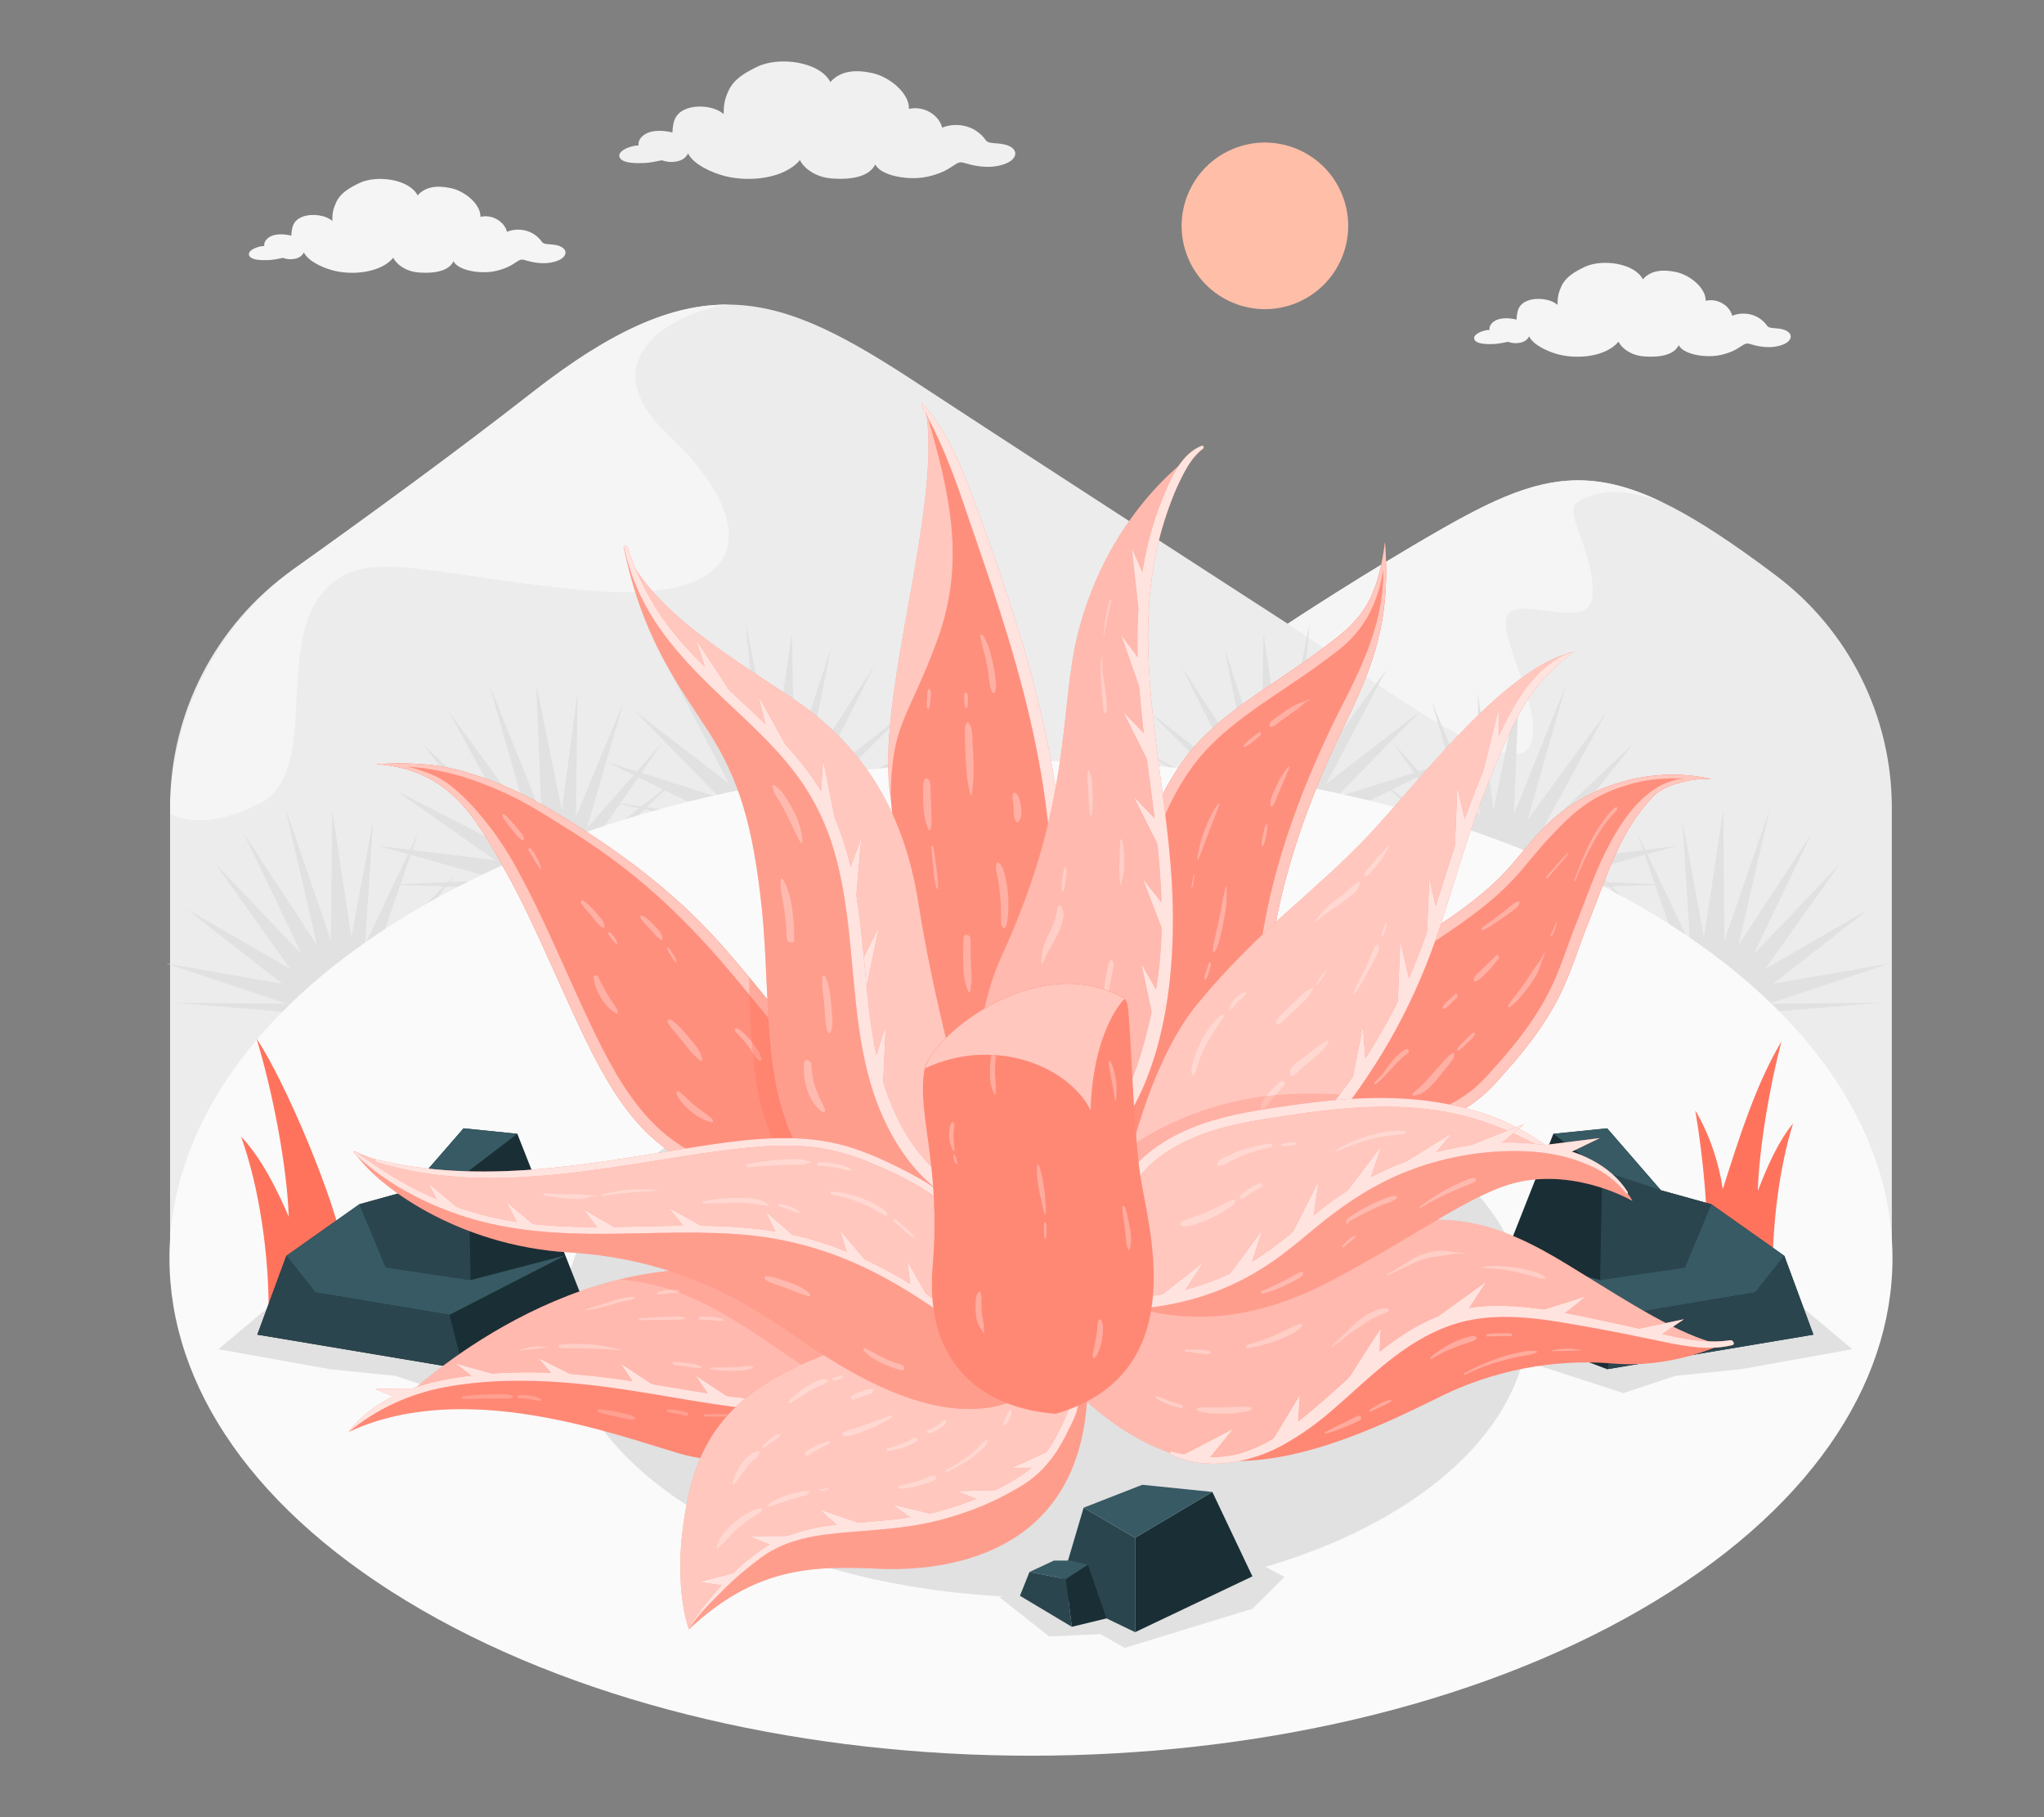 <?xml version="1.0" encoding="UTF-8"?>
<svg id="Layer_2" data-name="Layer 2" xmlns="http://www.w3.org/2000/svg" viewBox="0 0 540 480">
  <rect x="0" y="0" width="540" height="480" fill="#808080" stroke="none"/>
  <defs>
    <style>
      .cls-1, .cls-2, .cls-3, .cls-4, .cls-5, .cls-6, .cls-7, .cls-8, .cls-9, .cls-10, .cls-11, .cls-12, .cls-13, .cls-14, .cls-15, .cls-16, .cls-17, .cls-18, .cls-19, .cls-20 {
        stroke-width: 0px;
      }

      .cls-1, .cls-9, .cls-18 {
        fill: #ff735d;
      }

      .cls-21, .cls-16 {
        opacity: .6;
      }

      .cls-2 {
        fill: #375a64;
      }

      .cls-3 {
        fill: #e1e1e1;
      }

      .cls-4 {
        fill: #ececec;
      }

      .cls-5 {
        fill: #ffbea7;
      }

      .cls-6 {
        opacity: .15;
      }

      .cls-6, .cls-8, .cls-10, .cls-15, .cls-16, .cls-19, .cls-20 {
        fill: #fff;
      }

      .cls-7 {
        fill: #2b454e;
      }

      .cls-8 {
        opacity: .5;
      }

      .cls-9 {
        opacity: .25;
      }

      .cls-10, .cls-22 {
        opacity: .8;
      }

      .cls-11 {
        fill: #f5f5f5;
      }

      .cls-12 {
        fill: #f0f0f0;
      }

      .cls-13 {
        fill: none;
      }

      .cls-14 {
        fill: #1a2e35;
      }

      .cls-23, .cls-20 {
        opacity: .3;
      }

      .cls-17 {
        fill: #fafafa;
      }

      .cls-18 {
        opacity: .35;
      }

      .cls-19 {
        opacity: .2;
      }
    </style>
  </defs>
  <g id="Layer_2-2" data-name="Layer 2">
    <g>
      <g>
        <g id="Dunes">
          <path class="cls-4" d="m499.8,331.12v-117.74c0-24.17-11.37-46.94-30.71-61.44-.22-.16-.44-.33-.66-.5-41.19-30.84-55.44-30.01-87.02-12.02-21.27,12.11-41.21,25.34-41.21,25.34,0,0-63.98-41.33-97.61-63.39-36.89-24.2-57.87-32.2-101.95,2.26-20.62,16.12-44.61,33.56-63.42,46.94-20.25,14.42-32.29,37.73-32.29,62.59v117.95h454.86Z"/>
          <path class="cls-11" d="m404.39,196.52c4.02-10.87-12.72-33.64-3.97-35.51,6.39-1.37,19.61,4.59,20.27-3.42.91-11.2-7.73-22.21-4.12-24.8,8.57-6.13,22.11-.31,22.74-.07-21.35-10.32-35.12-6.28-57.89,6.7-21.27,12.11-41.21,25.34-41.21,25.34,27.59,18.58,60.17,42.63,64.19,31.76Z"/>
          <path class="cls-11" d="m68.47,212.3c15.75-7.98,4.97-39.26,15.68-54.33,10.72-15.07,28.24-5.65,72.16-1.93,43.92,3.72,44.35-18.64,20.36-41.04-21.7-20.26,1.93-32.86,15.9-34.54-14.85-.15-30.71,6.6-51.92,23.18-20.13,15.74-43.48,32.74-62.08,45.99-21.1,15.04-33.62,39.35-33.62,65.27h0s7.77,5.39,23.53-2.59Z"/>
        </g>
        <g id="Floor">
          <polygon id="Plant" class="cls-3" points="78.07 267.53 46.27 264.87 75.72 265.14 44 254.52 74.56 259.85 49.36 240.16 76.65 255.9 56.88 228.13 79.77 252.12 64.39 220.15 83.73 249.63 75.34 213.31 87.44 248.45 87.75 214.05 92.85 247.57 98.55 216.75 96.47 249.45 110.59 219.74 99.24 252.57 120.22 231.07 100.26 257.1 123.15 241.14 99.7 261.24 78.07 267.53"/>
          <polygon id="Plant-2" data-name="Plant" class="cls-3" points="134.69 234.72 102.79 233.66 132.21 232.45 100 223.44 130.79 227.22 104.63 208.83 132.68 223.18 111.54 196.43 135.61 219.24 118.64 188.08 139.44 216.55 129.23 180.7 143.08 215.19 141.67 180.82 148.44 214.04 152.58 182.97 152.15 215.74 164.76 185.36 155.07 218.72 174.95 196.18 156.32 223.18 178.38 206.09 155.97 227.35 134.69 234.72"/>
          <polygon id="Plant-3" data-name="Plant" class="cls-3" points="192.5 218.73 161.34 211.86 190.48 216.05 160.46 201.3 190.04 210.65 167.69 187.78 192.64 207.02 176.74 176.86 196.23 203.69 185.25 169.95 200.49 201.74 197.01 164.63 204.32 201.07 209.22 167.02 209.8 200.91 219.56 171.13 213.14 203.27 231.09 175.7 215.47 206.73 239.13 188.21 215.88 211.35 240.69 198.58 214.77 215.38 192.5 218.73"/>
          <polygon id="Plant-4" data-name="Plant" class="cls-3" points="464.94 267.53 496.74 264.87 467.3 265.14 499.02 254.52 468.46 259.85 493.66 240.16 466.36 255.9 486.13 228.13 463.24 252.12 478.63 220.15 459.29 249.63 467.68 213.31 455.58 248.45 455.26 214.05 450.16 247.57 444.47 216.75 446.55 249.45 432.43 219.74 443.77 252.57 422.79 231.07 442.75 257.1 419.86 241.14 443.32 261.24 464.94 267.53"/>
          <polygon id="Plant-5" data-name="Plant" class="cls-3" points="408.33 234.72 440.22 233.66 410.8 232.45 443.01 223.44 412.22 227.22 438.38 208.83 410.33 223.18 431.48 196.43 407.41 219.24 424.38 188.08 403.58 216.55 413.79 180.7 399.93 215.19 401.35 180.82 394.57 214.04 390.43 182.97 390.87 215.74 378.26 185.36 387.94 218.72 368.07 196.18 386.69 223.18 364.63 206.09 387.05 227.35 408.33 234.72"/>
          <polygon id="Plant-6" data-name="Plant" class="cls-3" points="350.52 218.73 381.68 211.86 352.54 216.05 382.55 201.3 352.98 210.65 375.33 187.78 350.38 207.02 366.27 176.86 346.78 203.69 357.77 169.95 342.53 201.74 346 164.63 338.69 201.07 333.8 167.02 333.21 200.91 323.46 171.13 329.88 203.27 311.93 175.7 327.55 206.73 303.88 188.21 327.14 211.35 302.32 198.58 328.25 215.38 350.52 218.73"/>
          <path id="Floor-2" data-name="Floor" class="cls-17" d="m111.43,239.44c-88.88,51.32-88.88,134.52,0,185.83,88.89,51.32,233,51.32,321.88,0,88.88-51.32,88.88-134.52,0-185.83-88.89-51.32-233-51.32-321.88,0Z"/>
        </g>
        <ellipse id="Shadow" class="cls-3" cx="276.26" cy="348.32" rx="127.54" ry="73.64"/>
        <polygon id="Shadow-2" data-name="Shadow" class="cls-3" points="315.6 407.28 329.24 411.16 339.37 416.56 330.87 424.95 297.1 435.29 290.74 431.65 277.17 432.26 264.06 421.9 285.57 414.67 315.6 407.28"/>
        <polygon id="Shadow-3" data-name="Shadow" class="cls-3" points="133.57 333.5 151.35 338.56 164.55 345.6 153.47 356.53 118.19 367.97 104.38 363.42 87.16 361.67 57.69 356.39 82.9 335.27 133.57 333.5"/>
        <polygon id="Shadow-4" data-name="Shadow" class="cls-3" points="413.49 333.5 395.7 338.56 382.5 345.6 393.58 356.53 428.86 367.97 442.68 363.42 459.89 361.67 489.36 356.39 464.15 335.27 413.49 333.5"/>
        <path id="Cloud" class="cls-12" d="m266.58,38.56c-1.33-.6-2.92-.66-4.06-.75-1.31-.1-1.73-.36-1.98-.65-3.2-4.57-8.48-4.75-11.63-3.44-.77-3.15-4.58-5.88-8.77-4.96.14-4.09-5.08-8.48-9.77-9.48-4.5-.96-8.42-.56-10.99,2.4-2.75-5.37-13.52-6.88-19.35-4.04-3.35,1.63-6.2,3.31-7.59,6.38-.92,2.03-1.25,3.38-1.26,6.11-2.27-2-6.82-2.54-9.86-1.37-3.27,1.27-3.52,3.73-3.68,6.24-3.21-.81-5.35-.29-5.96-.11-2.06.61-3.25,2.23-2.97,3.54-1.63-.09-5.52,1.23-5.07,2.95.5,1.93,4.94,1.74,6.6,1.68,1.37-.05,3.15-.42,4.64-.73.45.22,1.66.46,2.41.46,2.83-.02,4.02-1.23,4.48-2.28,1.38,2.9,6.29,5.12,9.75,6,6.53,1.67,15.77.65,19.8-4.23.42.88,1.13,1.7,1.95,2.37,1.6,1.31,3.75,2.23,6.04,2.45,2.68.25,9.88.59,11.91-3.67,1.44,2.84,7.85,4.13,12.72,3.44,1.82-.26,3.87-.89,5.46-1.65,1.28-.61,2.01-1.2,3.14-1.88.96-.58,1.39-.57,2.67-.18,3.35,1.01,7.23,1.42,10.64-.01,2.72-1.14,3.29-3.42.74-4.58Z"/>
        <path id="Cloud-2" data-name="Cloud" class="cls-11" d="m471.77,87.27c-1.06-.48-2.33-.53-3.25-.6-1.05-.08-1.38-.29-1.59-.52-2.56-3.66-6.78-3.8-9.3-2.75-.62-2.52-3.66-4.7-7.01-3.96.11-3.27-4.06-6.78-7.81-7.58-3.6-.77-6.73-.44-8.79,1.92-2.2-4.29-10.81-5.5-15.47-3.23-2.68,1.31-4.95,2.64-6.07,5.1-.73,1.62-1,2.7-1.01,4.88-1.82-1.6-5.45-2.03-7.88-1.1-2.62,1.01-2.81,2.98-2.94,4.99-2.56-.65-4.28-.23-4.76-.09-1.65.49-2.6,1.78-2.37,2.83-1.3-.07-4.41.98-4.05,2.36.4,1.55,3.95,1.39,5.27,1.34,1.1-.04,2.52-.33,3.71-.58.36.18,1.32.37,1.93.37,2.26-.02,3.21-.98,3.58-1.82,1.1,2.32,5.03,4.09,7.8,4.8,5.22,1.34,12.61.52,15.83-3.38.34.7.9,1.36,1.56,1.9,1.28,1.05,3,1.79,4.83,1.96,2.14.2,7.9.48,9.52-2.93,1.15,2.27,6.27,3.3,10.17,2.75,1.46-.21,3.09-.71,4.36-1.32,1.02-.49,1.61-.96,2.51-1.5.77-.46,1.11-.46,2.14-.15,2.67.81,5.78,1.14,8.51,0,2.18-.91,2.63-2.74.59-3.66Z"/>
        <path id="Cloud-3" data-name="Cloud" class="cls-11" d="m148.08,65.1c-1.06-.48-2.33-.53-3.25-.6-1.05-.08-1.38-.29-1.59-.52-2.56-3.66-6.78-3.8-9.3-2.75-.62-2.52-3.66-4.7-7.01-3.96.11-3.27-4.06-6.78-7.81-7.58-3.6-.77-6.73-.44-8.79,1.92-2.2-4.29-10.81-5.5-15.47-3.23-2.68,1.31-4.95,2.64-6.07,5.1-.73,1.62-1,2.7-1.01,4.88-1.82-1.6-5.45-2.03-7.88-1.1-2.62,1.01-2.81,2.98-2.94,4.99-2.56-.65-4.28-.23-4.76-.09-1.65.49-2.6,1.78-2.37,2.83-1.3-.07-4.41.98-4.05,2.36.4,1.55,3.95,1.39,5.27,1.34,1.1-.04,2.52-.33,3.71-.58.36.18,1.32.37,1.93.37,2.26-.02,3.21-.98,3.58-1.82,1.1,2.32,5.03,4.09,7.8,4.8,5.22,1.34,12.61.52,15.83-3.38.34.7.9,1.36,1.56,1.9,1.28,1.05,3,1.79,4.83,1.96,2.14.2,7.9.48,9.52-2.93,1.15,2.27,6.27,3.3,10.17,2.75,1.46-.21,3.09-.71,4.36-1.32,1.02-.49,1.61-.96,2.51-1.5.77-.46,1.11-.46,2.14-.15,2.67.81,5.78,1.14,8.51,0,2.18-.91,2.63-2.74.59-3.66Z"/>
        <circle id="Sun" class="cls-5" cx="334.17" cy="59.66" r="22" transform="translate(2.61 132.42) rotate(-22.5)"/>
        <g id="Rock">
          <path class="cls-1" d="m67.79,274.39c4.05,13.3,7.98,32.87,8.5,47.02-3.09-7.13-7.09-15.35-12.61-21.22,4.92,13.71,7.42,31.7,7.28,46.63,3.16,0,6.33-.06,9.49-.16,2.62-.08,7.49.82,9.85-.46,3.43-1.87,1.09-11.48.52-15.6-1.7-12.34-15.65-45.46-23.04-56.21Z"/>
          <g id="Rock-2" data-name="Rock">
            <polygon class="cls-14" points="156.15 348.85 122.46 361.67 67.98 352.54 75.65 331.72 94.95 318.09 108.26 314.4 122.46 298.04 136.67 299.49 156.15 348.85"/>
            <polygon class="cls-7" points="123.75 309.34 124.33 338.13 101.9 334.8 94.95 318.09 108.26 314.4 123.75 309.34"/>
            <polygon class="cls-2" points="94.95 318.09 101.9 334.8 124.33 338.13 149.34 331.6 118.72 347.32 83.32 341.38 75.65 331.72 94.95 318.09"/>
            <polygon class="cls-7" points="122.46 361.67 118.72 347.32 83.32 341.38 75.65 331.72 67.98 352.54 122.46 361.67"/>
            <polygon class="cls-2" points="122.46 298.04 136.67 299.49 123.75 309.34 108.26 314.4 122.46 298.04"/>
          </g>
        </g>
        <g id="Rock-3" data-name="Rock">
          <path class="cls-1" d="m470.67,275.04c-3,11.19-5.9,27.67-6.28,39.58,2.29-6,5.24-12.92,9.32-17.86-3.64,11.54-5.49,26.68-5.38,39.25-2.34,0-4.68-.05-7.02-.13-3.46,0-6.61-.61-10.05-.77.05-14.04-1.09-28.1-3.38-41.78,3.58,6,6.09,13.18,7.26,20.76,4.2-13.2,8.77-27.81,15.53-39.03Z"/>
          <g id="Rock-4" data-name="Rock">
            <polygon class="cls-14" points="390.91 348.85 424.59 361.67 479.08 352.54 471.4 331.72 452.1 318.09 438.79 314.4 424.59 298.04 410.38 299.49 390.91 348.85"/>
            <polygon class="cls-7" points="423.3 309.34 422.72 338.13 445.15 334.8 452.1 318.09 438.79 314.4 423.3 309.34"/>
            <polygon class="cls-2" points="452.1 318.09 445.15 334.8 422.72 338.13 397.71 331.6 428.33 347.32 463.74 341.38 471.4 331.72 452.1 318.09"/>
            <polygon class="cls-7" points="424.59 361.67 428.33 347.32 463.74 341.38 471.4 331.72 479.08 352.54 424.59 361.67"/>
            <polygon class="cls-2" points="424.59 298.04 410.38 299.49 423.3 309.34 438.79 314.4 424.59 298.04"/>
          </g>
        </g>
        <g id="Rock-5" data-name="Rock">
          <g>
            <polygon class="cls-14" points="330.87 416.39 299.88 431.13 299.88 406.19 320.29 394.09 330.87 416.39"/>
            <polygon class="cls-7" points="286.28 398.25 299.88 406.19 299.88 431.13 279.47 421.3 286.28 398.25"/>
            <polygon class="cls-2" points="320.29 394.09 301.77 392.2 286.28 398.25 299.88 406.19 320.29 394.09"/>
          </g>
          <g>
            <polygon class="cls-2" points="287.42 413.33 281.59 417.11 271.98 415.22 278.44 412.22 282.85 412.22 287.42 413.33"/>
            <polygon class="cls-7" points="283.16 429.71 281.59 417.11 271.98 415.22 269.46 421.52 283.16 429.71"/>
            <polygon class="cls-14" points="287.42 413.33 292.3 427.5 283.16 429.71 281.59 417.11 287.42 413.33"/>
          </g>
        </g>
        <g id="Aloe_Vera" data-name="Aloe Vera">
          <g>
            <path class="cls-1" d="m283.45,366.86c12.05,11.72,26.45,20.29,41.51,19.02,15.07-1.27,47.54-29.73,67.29-32.74,19.75-3.01,44.19,6.24,62.27,2.12-11.72-3.12-21.86-9.82-40.39-21.2-18.53-11.38-34.23-16.41-57.35-6.7-23.12,9.71-55.6,13.78-61.29,18.61-5.69,4.83-12.05,20.9-12.05,20.9Z"/>
            <path class="cls-8" d="m283.45,366.86c12.05,11.72,26.45,20.29,41.51,19.02,15.07-1.27,47.54-29.73,67.29-32.74,19.75-3.01,44.19,6.24,62.27,2.12-11.72-3.12-21.86-9.82-40.39-21.2-18.53-11.38-34.23-16.41-57.35-6.7-23.12,9.71-55.6,13.78-61.29,18.61-5.69,4.83-12.05,20.9-12.05,20.9Z"/>
            <path class="cls-20" d="m330.32,371.63c-1.19-.18-2.53-.01-3.74,0-1.16.02-2.32.1-3.49.11-1.07.01-2.13,0-3.2.01-1.11,0-2.46-.18-3.53.19-.3.1-.15.63.08.73,1.16.49,2.46.58,3.71.68,1.16.1,2.33.11,3.5.08,1.18-.03,2.38-.06,3.56-.23.6-.09,1.2-.2,1.79-.32.49-.11,1.11-.17,1.55-.43.34-.2.12-.77-.23-.82Zm-18.08-.52c-1.08-.34-2.17-.66-3.24-1.05-.54-.2-1.07-.41-1.6-.63-.38-.16-.77-.28-1.15-.43-.22-.09-.43-.18-.67-.23-.33-.07-.22.53-.07.65.49.4,1.16.73,1.74.98.54.23,1.09.45,1.64.64,1.09.38,2.21.75,3.36.93.52.08.36-.74-.02-.86Zm7.29-13.47c.41-.05.25-.75-.07-.83-1.02-.26-2.09-.26-3.14-.33-.45-.03-.9,0-1.35.01-.57.02-1.14-.06-1.71-.1-.34-.03-.26.65.03.67.53.04,1.09.05,1.62.15.52.1,1.04.21,1.57.26,1,.09,2.05.3,3.05.18Zm24.2-7.99c-1.24.3-2.44.87-3.56,1.45-1.16.6-2.34,1.14-3.53,1.65-2.36,1-4.82,1.88-7.29,2.56-.35.1-.11.88.23.82,2.76-.43,5.42-1.12,8.02-2.14,2.23-.88,4.81-1.87,6.36-3.77.12-.15.04-.62-.22-.56Zm43.11-18.65c-1.03-.06-2.01-.13-3.03-.32-1.04-.2-2.1-.34-3.16-.32-1.67.04-3.37.4-4.93.99-3.3,1.24-5.99,3.66-9.18,5.13-.12.06-.1.38.05.32,3.18-1.2,6.09-3.03,9.32-4.11,1.67-.56,3.38-.78,5.13-.97.9-.1,1.77-.26,2.66-.41,1.05-.19,2.05-.16,3.11-.13.08,0,.1-.18.02-.18Zm-20.38,14.56c-2.73-.1-5.44,1.67-7.53,3.25-1.36,1.02-2.42,2.34-3.67,3.48-1.17,1.07-2.24,2.26-3.45,3.27-.09.07-.04.36.09.27,1.18-.9,2.39-1.71,3.54-2.67,1.32-1.1,2.78-1.98,4.18-2.97,1.16-.83,2.38-1.58,3.66-2.22.58-.29,1.18-.54,1.77-.81.56-.25,1.17-.41,1.69-.73.34-.21.11-.84-.27-.86Zm41.61-8.32c-1.14-1-2.81-1.33-4.24-1.71-1.27-.33-2.58-.63-3.88-.79-2.59-.32-5.38-.51-7.97-.2-.18.02-.17.4.01.41,1.4.1,2.8.16,4.2.29,1.55.15,3.04.5,4.57.8,1.32.27,2.64.58,3.94.96,1.02.3,2.27.94,3.35.75.24-.04.14-.41.02-.52Z"/>
            <path class="cls-1" d="m324.96,385.87c20.09.74,42.73-10.67,56.01-17.19,13.29-6.52,29.36-9.86,45.09-8.52,15.74,1.34,28.46-4.91,28.46-4.91-25.44-3.12-36.49-8.09-53.57-9.29-17.07-1.2-30.13,6-42.18,17.13-12.05,11.13-19.42,19.04-33.81,22.78Z"/>
            <path class="cls-6" d="m324.96,385.87c20.09.74,42.73-10.67,56.01-17.19,13.29-6.52,29.36-9.86,45.09-8.52,15.74,1.34,28.46-4.91,28.46-4.91-25.44-3.12-36.49-8.09-53.57-9.29-17.07-1.2-30.13,6-42.18,17.13-12.05,11.13-19.42,19.04-33.81,22.78Z"/>
            <path class="cls-20" d="m359.35,374.08c-.18-.06-.39-.14-.58-.1-.23.05-.48.19-.69.29-.37.17-.73.37-1.09.55-.78.39-1.56.78-2.34,1.17-1.54.76-3.07,1.5-4.56,2.36-.13.07-.12.41.07.37,1.66-.43,3.23-1.01,4.82-1.66,1.5-.61,3.02-1.21,4.44-2.01.1-.06.16-.23.15-.34,0-.07,0-.13,0-.2.02-.16-.03-.37-.21-.43Zm8.17-4.26c-1.08,0-2.06.54-3,1.02-.48.25-.96.51-1.43.78-.45.26-.85.58-1.26.89-.14.1-.1.54.11.43.48-.24.98-.44,1.45-.69.48-.25.96-.49,1.45-.72.94-.43,1.92-.76,2.71-1.45.06-.05.09-.27-.03-.27Zm21.7-15.63c.39-.15.72-.22.86-.64.05-.13.03-.39-.12-.46-.96-.43-2.32.1-3.26.42-1.05.35-2.07.75-3.07,1.23-.98.47-1.88,1.1-2.82,1.65-1.06.63-1.98,1.31-2.87,2.15-.11.1-.05.52.15.42.99-.52,1.95-1.06,2.93-1.6,1.07-.6,2.19-.98,3.32-1.44,1.07-.44,2.16-.84,3.26-1.18.55-.17,1.09-.34,1.62-.54Zm3.68-1.17c1.09-.04,2.19-.08,3.29-.1.55-.01,1.1-.02,1.65-.01.25,0,.51,0,.76.01.27,0,.57.05.82-.06.19-.09.09-.44-.06-.51-.45-.21-1.08-.13-1.57-.14-.58-.02-1.15-.02-1.73-.01-1.1,0-2.18.08-3.27.22-.28.04-.16.62.11.61Zm13.16,3.91c-1.7-.37-3.33.02-5.01.38-1.65.36-3.31.77-4.91,1.32-3.22,1.1-6.35,2.5-9.34,4.14-.16.09-.09.51.1.42,3.03-1.52,6.19-2.75,9.47-3.64,1.67-.45,3.35-.89,5.05-1.22,1.61-.31,3.18-.41,4.65-1.14.09-.04.11-.24,0-.27Zm11.73-.32c-.66-.09-1.31-.16-1.96-.28-.64-.12-1.32-.08-1.97-.06-.66.02-1.31.06-1.97.11-.63.05-1.25.21-1.87.36-.05.01-.08.16,0,.16,1.31.02,2.61-.06,3.92-.08.62,0,1.26.02,1.88-.05.66-.08,1.29-.09,1.95-.08.04,0,.06-.08.02-.09Z"/>
            <g>
              <path class="cls-1" d="m457.15,354.01c-5.46.85-10.91-.04-16.25-1.24-5.15-1.16-10.27-2.4-15.44-3.49-10.26-2.17-20.79-4.61-31.34-4.34-5.21.14-10.37,1.11-15.18,3.15-4.34,1.84-8.36,4.37-12.13,7.17-7.52,5.57-14.12,12.28-21.35,18.22-5.17,4.24-10.64,8.13-17.09,10.19-6.06,1.94-12.74,1.35-18.88-.26-.51-.13-.37.72-.05.87,9.06,4.32,20.73,2.2,29.14-2.39,4.58-2.5,8.75-5.42,12.71-8.8,3.78-3.22,7.4-6.62,11.15-9.88,7.75-6.73,16.34-12.85,26.67-14.65,10.61-1.86,21.57.38,32.02,2.24,6.27,1.11,12.5,2.43,18.74,3.73,5.82,1.21,11.92,2.22,17.79.78.84-.21.16-1.39-.52-1.29Z"/>
              <polygon class="cls-1" points="312.7 384.22 325.85 377.38 319.28 385.46 312.7 384.22"/>
              <polygon class="cls-1" points="335.49 381.57 343.4 368.51 342.9 376.22 335.49 381.57"/>
              <polygon class="cls-1" points="355.54 365.21 364.78 350.88 364.41 358.39 355.54 365.21"/>
              <polygon class="cls-1" points="379.89 347.72 392.63 338.57 387.97 345.81 379.89 347.72"/>
              <polygon class="cls-1" points="406.05 346.49 419.01 342.41 412.74 347.43 406.05 346.49"/>
              <polygon class="cls-1" points="431.05 351.36 444.88 348.47 438.35 352.91 431.05 351.36"/>
            </g>
            <g class="cls-22">
              <path class="cls-15" d="m457.15,354.01c-5.46.85-10.91-.04-16.25-1.24-5.15-1.16-10.27-2.4-15.44-3.49-10.26-2.17-20.79-4.61-31.34-4.34-5.21.14-10.37,1.11-15.18,3.15-4.34,1.84-8.36,4.37-12.13,7.17-7.52,5.57-14.12,12.28-21.35,18.22-5.17,4.24-10.64,8.13-17.09,10.19-6.06,1.94-12.74,1.35-18.88-.26-.51-.13-.37.72-.05.87,9.06,4.32,20.73,2.2,29.14-2.39,4.58-2.5,8.75-5.42,12.71-8.8,3.78-3.22,7.4-6.62,11.15-9.88,7.75-6.73,16.34-12.85,26.67-14.65,10.61-1.86,21.57.38,32.02,2.24,6.27,1.11,12.5,2.43,18.74,3.73,5.82,1.21,11.92,2.22,17.79.78.84-.21.16-1.39-.52-1.29Z"/>
              <polygon class="cls-15" points="312.7 384.22 325.85 377.38 319.28 385.46 312.7 384.22"/>
              <polygon class="cls-15" points="335.49 381.57 343.4 368.51 342.9 376.22 335.49 381.57"/>
              <polygon class="cls-15" points="355.54 365.21 364.78 350.88 364.41 358.39 355.54 365.21"/>
              <polygon class="cls-15" points="379.89 347.72 392.63 338.57 387.97 345.81 379.89 347.72"/>
              <polygon class="cls-15" points="406.05 346.49 419.01 342.41 412.74 347.43 406.05 346.49"/>
              <polygon class="cls-15" points="431.05 351.36 444.88 348.47 438.35 352.91 431.05 351.36"/>
            </g>
          </g>
          <g>
            <g>
              <path class="cls-1" d="m105.29,370.65s38.3-38.25,85.53-35.21c47.23,3.05,50.34,27.95,50.34,27.95,0,0-14.35,26.67-53.32,16.29-38.17-10.16-55.87-11.85-82.56-9.03Z"/>
              <path class="cls-8" d="m105.29,370.65s38.3-38.25,85.53-35.21c47.23,3.05,50.34,27.95,50.34,27.95,0,0-14.35,26.67-53.32,16.29-38.17-10.16-55.87-11.85-82.56-9.03Z"/>
              <path class="cls-20" d="m142.5,355.6c-.59-.04-1.22.08-1.8.16-.61.08-1.24.18-1.83.34-.62.16-1.22.38-1.84.54-.04.01-.05.11,0,.1.63-.11,1.25-.12,1.88-.16.61-.04,1.23-.12,1.85-.18.58-.06,1.18-.06,1.75-.16.69-.12,1.34-.3,2.04-.36.04,0,.05-.1.01-.1-.69-.04-1.37-.13-2.05-.17Zm21.42.9c-2.78-.65-5.61-1.3-8.46-1.44-1.33-.07-2.67-.1-4.01-.08-1.22.02-2.53-.04-3.7.32-.37.11-.09.76.2.8,1.25.17,2.53.04,3.79.04,1.4,0,2.79.03,4.18.1,2.67.14,5.31.14,7.97.44.08,0,.1-.16.02-.18Zm19.43,3.82c-.58-.11-1.17-.18-1.75-.26-1.22-.16-2.44-.27-3.67-.36-.41-.03-.23.75.11.8,1.26.18,2.53.37,3.79.55.6.09,1.21.2,1.82.27.56.07,1.08,0,1.64,0,.16,0,.16-.33.03-.37-.66-.23-1.28-.49-1.97-.62Zm15.44.55c-.95-.13-1.92.05-2.87.13-.91.08-1.83.12-2.74.15-.9.03-1.81,0-2.71.02-.9.02-1.79.09-2.7.09-.19,0-.16.41.02.42,1.02.1,2.04.29,3.07.36.97.06,1.96.08,2.93.07.92,0,1.84-.05,2.76-.16.8-.1,1.62-.21,2.31-.65.15-.1.12-.42-.07-.44Zm-19.39-12.28c.25,0,.5,0,.75-.05.29-.05.55-.19.84-.25.1-.02.09-.23,0-.25-.53-.12-.95-.28-1.5-.29-.48,0-.96,0-1.43,0-1.05.02-2.11.06-3.16.1-2,.08-4,.2-5.99.39-.21.02-.17.47.04.47,2.02-.02,4.04-.05,6.06-.08,1-.01,1.99-.02,2.99-.02.47,0,.94-.01,1.41-.02Zm5.44-.05c1.11.02,2.21.11,3.31.2.52.04,1.04.11,1.55.15.46.04,1,.09,1.45-.02.14-.03.09-.3,0-.35-.48-.27-1.07-.4-1.6-.5-.54-.1-1.08-.15-1.63-.2-1.05-.09-2.11-.08-3.16-.02-.38.02-.26.73.07.74Zm-17.31-5.92c-1.03-.21-2.11.08-3.12.3-1.08.24-2.14.56-3.2.89-2.14.67-4.26,1.45-6.43,2-.09.02-.1.28,0,.27,2.24-.19,4.34-.77,6.5-1.41,1.03-.3,2.07-.6,3.12-.86,1.04-.26,2.19-.31,3.17-.75.14-.06.13-.42-.03-.45Zm6.35-.67c.96-.13,1.93-.23,2.89-.33.47-.05.95-.08,1.43-.1.43-.02,1.04.04,1.36-.29.12-.12.07-.41-.08-.49-.44-.25-1-.21-1.49-.17-.48.03-.96.08-1.44.14-.94.12-1.88.34-2.79.63-.26.08-.17.65.11.61Z"/>
              <path class="cls-9" d="m190.83,335.44c-9.45-.61-18.54.45-27.04,2.51,4.38.38,8.72,1.21,12.91,2.56,9.55,3.08,18.13,8.55,26.44,14.17,8.31,5.62,16.55,11.49,25.75,15.51,1.57.68,3.18,1.29,4.81,1.85,5.19-4.43,7.47-8.65,7.47-8.65,0,0-3.11-24.9-50.34-27.95Z"/>
              <path class="cls-1" d="m92.2,378.21c15.52-16.98,44.69-16.59,62.27-13.39,17.58,3.2,66.32,13.52,86.7-1.43-7.99,20.61-43.77,25.8-61.44,20.61-17.67-5.19-57.11-19.97-87.53-5.79Z"/>
              <path class="cls-6" d="m92.2,378.21c15.52-16.98,44.69-16.59,62.27-13.39,17.58,3.2,66.32,13.52,86.7-1.43-7.99,20.61-43.77,25.8-61.44,20.61-17.67-5.19-57.11-19.97-87.53-5.79Z"/>
              <path class="cls-19" d="m165.23,373.45c-.82-.18-1.64-.36-2.47-.53-1.53-.32-3.05-.57-4.61-.67-.41-.02-.23.72.05.81,1.54.46,3.1.8,4.67,1.14.75.16,1.5.33,2.24.51.75.18,1.68.47,2.45.27.26-.07.17-.54,0-.66-.7-.47-1.54-.69-2.35-.87Zm-29.94-4.84c-1.06-.32-2.11-.31-3.21-.32-1.1,0-2.21,0-3.31.04-2.23.07-4.42.22-6.62.5-.28.04-.16.67.09.67,2.3,0,4.59-.05,6.88-.07,1.07,0,2.15-.01,3.22-.01,1.01,0,2.02.1,2.99-.23.24-.08.18-.52-.04-.58Zm4.61,0c-1-.14-1.99-.18-3-.09-.42.03-.24.8.12.81,1.01.02,2.02.1,3.02.26.47.07.93.17,1.4.28.23.05.42.07.64.08.23.01.46.08.7.09.23,0,.15-.44.02-.52-.89-.55-1.88-.76-2.9-.91Zm53.52,5.11c-1.23-.1-2.45-.2-3.68-.2s-2.45.03-3.67.06c-.26,0-.17.58.1.58,1.21.03,2.42.06,3.63.06s2.41-.11,3.61-.2c.13-.01.15-.29.01-.3Zm-13.17-.96c-.43-.09-.86-.17-1.3-.24-.43-.07-.87-.14-1.31-.17-.21-.02-.44-.06-.65-.04-.21.02-.4.04-.62.04-.32,0-.26.6.02.64.47.07.92.2,1.4.28.44.08.89.14,1.34.22.43.08.85.17,1.28.26.21.05.42.11.63.15.19.04.53.13.69-.02.14-.15.13-.43,0-.58-.36-.38-.97-.44-1.46-.54Z"/>
            </g>
            <g>
              <path class="cls-1" d="m241.21,362.76c-17.85,10.16-39.19,7.8-58.58,4.58-10.44-1.73-20.86-3.57-31.43-4.39-10.7-.82-21.54-.62-32.12,1.21-9.86,1.7-19.57,5.3-26.3,13.15-.17.2-.84,1.1-.58.89,7.24-6.05,16.2-10.09,25.38-11.79,10.47-1.93,21.17-2.03,31.76-1.2,10.64.83,21.12,2.67,31.63,4.44,10.16,1.71,20.43,3.27,30.77,3.03,10.66-.24,21.43-2.36,30.77-7.68,1.61-.92.24-3.12-1.31-2.24Z"/>
              <polygon class="cls-1" points="104.82 369.21 99.11 366.88 110.65 366.77 104.82 369.21"/>
              <polygon class="cls-1" points="125.23 363.97 120.39 360.14 131.51 363.25 125.23 363.97"/>
              <polygon class="cls-1" points="146.2 363.38 142.21 358.68 152.51 363.91 146.2 363.38"/>
              <polygon class="cls-1" points="167.38 365.27 163.95 360.14 173.58 366.51 167.38 365.27"/>
              <polygon class="cls-1" points="187.2 368.46 183.78 363.33 193.4 369.7 187.2 368.46"/>
            </g>
            <g class="cls-22">
              <path class="cls-15" d="m241.21,362.76c-17.85,10.16-39.19,7.8-58.58,4.58-10.44-1.73-20.86-3.57-31.43-4.39-10.7-.82-21.54-.62-32.12,1.21-9.86,1.7-19.57,5.3-26.3,13.15-.17.2-.84,1.1-.58.89,7.24-6.05,16.2-10.09,25.38-11.79,10.47-1.93,21.17-2.03,31.76-1.2,10.64.83,21.12,2.67,31.63,4.44,10.16,1.71,20.43,3.27,30.77,3.03,10.66-.24,21.43-2.36,30.77-7.68,1.61-.92.24-3.12-1.31-2.24Z"/>
              <polygon class="cls-15" points="104.82 369.21 99.11 366.88 110.65 366.77 104.82 369.21"/>
              <polygon class="cls-15" points="125.23 363.97 120.39 360.14 131.51 363.25 125.23 363.97"/>
              <polygon class="cls-15" points="146.2 363.38 142.21 358.68 152.51 363.91 146.2 363.38"/>
              <polygon class="cls-15" points="167.38 365.27 163.95 360.14 173.58 366.51 167.38 365.27"/>
              <polygon class="cls-15" points="187.2 368.46 183.78 363.33 193.4 369.7 187.2 368.46"/>
            </g>
          </g>
          <g>
            <path class="cls-1" d="m182.04,430.34c17.52-16.37,32.38-16.78,49.95-15.98,17.57.8,52.43-3.32,55.17-44.21l-8.2-.94s-3.88,15.58-24.04,22.77c-20.16,7.19-67.3,4.39-72.89,38.35Z"/>
            <path class="cls-20" d="m182.04,430.34c17.52-16.37,32.38-16.78,49.95-15.98,17.57.8,52.43-3.32,55.17-44.21l-8.2-.94s-3.88,15.58-24.04,22.77c-20.16,7.19-67.3,4.39-72.89,38.35Z"/>
            <path class="cls-1" d="m224.78,355.25c-21.2,7.53-37.56,15.97-42.75,39.14-5.19,23.17,0,35.96,0,35.96,0,0,15.98-24.88,35.96-26.22,19.98-1.34,50.59-.3,66.25-32.58l-59.46-16.29Z"/>
            <path class="cls-16" d="m224.78,355.25c-21.2,7.53-37.56,15.97-42.75,39.14-5.19,23.17,0,35.96,0,35.96,0,0,15.98-24.88,35.96-26.22,19.98-1.34,50.59-.3,66.25-32.58l-59.46-16.29Z"/>
            <path class="cls-20" d="m201.19,398.41c-.8.1-1.51.22-2.25.54-.65.28-1.28.62-1.89.98-1.16.67-2.26,1.5-3.26,2.39-1.9,1.69-3.84,3.71-4.44,6.25-.03.12.06.5.25.37,1.1-.75,1.9-1.84,2.84-2.78.92-.92,1.79-1.86,2.79-2.7.94-.79,1.92-1.51,2.94-2.22.47-.33.96-.63,1.44-.94.36-.23.74-.45,1.04-.75.22-.22.44-.45.68-.66.13-.11.06-.51-.15-.48Zm12.35-4.5c-1-.22-1.85,0-2.82.24-.9.23-1.8.48-2.68.77-.84.27-1.66.59-2.47.94-.93.39-1.72.94-2.58,1.46-.23.14-.04.77.24.66.94-.35,1.91-.59,2.85-.95.8-.3,1.61-.57,2.42-.84.8-.26,1.6-.5,2.41-.71.94-.25,2-.31,2.75-.98.16-.14.13-.54-.11-.59Zm5.5-.74c-.2,0-.4,0-.6-.01-.19,0-.37.04-.56.07-.38.06-.75.11-1.13.17-.18.03-.16.45.02.42.39-.05.77-.1,1.16-.15.19-.02.38-.04.57-.09.18-.05.36-.11.54-.16.08-.02.1-.24,0-.24Zm27.83-3.4c-.86-.07-1.8.5-2.59.81-.75.28-1.5.54-2.27.77-.77.23-1.54.43-2.32.6-.38.08-.76.17-1.14.26-.38.1-.73.26-1.12.36-.29.08-.15.63.12.63.44,0,.88.05,1.31,0,.43-.04.85-.1,1.27-.18.85-.16,1.7-.35,2.54-.57.81-.21,1.61-.46,2.41-.73.39-.14.79-.27,1.17-.43.38-.16.86-.34,1.03-.74.11-.27-.09-.77-.41-.79Zm13.52-9.36c-.81.63-1.44,1.5-2.19,2.2-.79.74-1.63,1.42-2.5,2.07-1.8,1.36-3.76,2.55-5.76,3.59-.19.1-.09.58.14.49,2.06-.81,4-1.88,5.84-3.11.94-.63,1.83-1.32,2.67-2.07.81-.72,1.82-1.52,2.3-2.51.14-.27-.16-.94-.51-.67Zm-19.37.98c.33-.16.7-.3,1-.51.29-.2.44-.38.41-.74,0-.12-.1-.34-.23-.38-.66-.2-1.42.42-1.99.7-.65.31-1.31.58-1.97.86-1.27.53-2.56,1.01-3.9,1.3-.33.07-.13.78.2.72,1.52-.28,3.04-.58,4.49-1.09.68-.24,1.34-.54,1.99-.85Zm8.69-6.26c-.24.02-.55.13-.73.29-.16.15-.31.3-.48.44-.34.29-.71.55-1.09.79-.74.46-1.53.83-2.37,1.09-.23.07-.17.45-.09.61.1.21.3.36.54.29.87-.26,1.71-.62,2.49-1.1.38-.23.75-.49,1.1-.77.18-.15.36-.3.53-.46.22-.2.29-.57.33-.85.01-.12-.06-.33-.22-.32Zm-14.32-1.32c-2.19.85-4.38,1.72-6.6,2.49-1.07.37-2.16.72-3.25,1.06-.88.27-2.41.43-2.95,1.25-.14.22.04.68.3.73,1.17.22,2.38-.29,3.48-.64,1.09-.35,2.16-.75,3.22-1.18,2.09-.86,4.08-1.86,5.98-3.08.2-.13.07-.72-.19-.62Zm-22.25,10.74s0,0-.01,0c-.06.03-.09.04.01,0Zm5.83-3.87c-1.13.3-2.26.66-3.32,1.17-.5.24-.99.51-1.47.79-.54.31-1.1.62-1.52,1.08-.25.28.08.98.48.83.08-.03.21-.09.23-.11.14-.07.29-.14.43-.22.25-.15.49-.32.74-.48.5-.31,1.01-.6,1.53-.87,1.01-.53,2.01-1.08,3.05-1.54.27-.12.15-.75-.16-.67Zm-25.14,11.34c.74-.47,1.24-1.39,1.74-2.09.52-.73,1.07-1.45,1.58-2.19.46-.66.97-1.27,1.58-1.79.3-.25.6-.5.91-.74.2-.16.41-.32.55-.54.21-.31.32-.71.53-1,.06-.08.04-.39-.11-.36-.54.11-1.05.12-1.56.35-.43.19-.82.5-1.18.8-.68.56-1.3,1.21-1.8,1.94-.51.74-.94,1.53-1.35,2.33-.48.93-1.08,1.92-1.19,2.98-.01.13.12.43.3.32Zm11.36-11.96c.19-.11.36-.22.52-.36.1-.09.15-.19.23-.28.07-.09.15-.15.21-.25.06-.1.05-.33-.1-.35-.13-.01-.25.03-.38.05-.14.02-.25.03-.39.07-.22.08-.4.18-.6.31-.39.25-.77.5-1.13.78-.73.56-1.4,1.18-2.04,1.84-.18.18.09.79.33.58.69-.6,1.42-1.17,2.2-1.66.38-.24.76-.49,1.15-.72Zm3.55-9.35c1.7-1.06,3.34-2.23,5.06-3.26.79-.47,1.61-.91,2.46-1.27.44-.19.9-.33,1.34-.51.45-.19.79-.56,1.17-.87.06-.05.09-.26-.01-.29-.48-.14-1.08-.21-1.58-.16-.48.05-.96.26-1.4.45-.92.38-1.8.87-2.65,1.41-1.73,1.1-3.22,2.42-4.69,3.85-.21.2-.02.85.31.65Zm14.18-7.19c-.26-.04-.53-.09-.79-.09-.24,0-.49.09-.72.14-.46.1-.91.22-1.36.34-.34.09-.12.82.22.74.46-.1.91-.19,1.37-.3.21-.05.45-.08.64-.17.09-.04.17-.11.24-.17.13-.1.27-.19.41-.28.05-.03.07-.19-.01-.2Zm2.44,6.18c.48-.16.98-.29,1.46-.47.44-.16.88-.33,1.32-.49.44-.15.89-.29,1.34-.43.18-.06.36-.13.53-.21.35-.17.58-.51.9-.73.09-.06.08-.3-.05-.31-.34-.03-.67-.1-1.02-.12-.29-.01-.59.05-.87.12-.48.12-.94.3-1.4.47-.46.17-.92.34-1.36.54-.44.2-.86.47-1.27.73-.39.25-.02,1.04.43.89Zm41.86,2.92c-.08-.16-.32-.37-.5-.2,0,.01-.02.02-.02.03-.02.02-.04.04-.05.06-.05.06-.09.14-.13.21-.3.51-.48,1.09-.73,1.63-.14.29-.28.57-.42.86-.16.32-.3.63-.32.99,0,.12.11.42.29.36.29-.1.49-.35.66-.59.18-.25.34-.5.48-.77.14-.25.26-.51.39-.77.12-.25.26-.52.33-.79.08-.3.16-.73.02-1.02Z"/>
            <g>
              <path class="cls-1" d="m284.83,369.55c-.04-.53-1.13-1.43-1.38-.58-1.13,3.8-2.41,6.63-4.6,10.77-1.94,3.69-4.91,7.19-8.4,9.54-6.94,4.67-14.56,7.8-22.66,9.98-7.92,2.13-16.02,2.46-24.14,3.18-8.18.73-16.24,2.35-23.03,7.26-3.53,2.55-7.01,5.6-10.31,9.32-2.91,3.27-6.31,7.38-8.29,11.27-.03.05.02.16.06.08,1.98-3.59,5.98-7.31,8.85-10.24,2.98-3.04,6.69-6.14,10.12-8.68,6.75-5,14.98-6.07,23.17-6.74,8.08-.67,16.12-1.1,24-3.16,8.06-2.11,15.57-5.19,22.56-9.65,3.6-2.3,6.53-5.57,8.81-9.2,1.27-2.02,2.45-4.43,3.5-6.58,1-2.04,1.92-4.25,1.74-6.56Z"/>
              <polygon class="cls-1" points="190.78 418.77 184.67 417.86 195.86 415.01 190.78 418.77"/>
              <polygon class="cls-1" points="203.6 408.12 197.89 405.79 209.43 405.68 203.6 408.12"/>
              <polygon class="cls-1" points="221.06 402.79 216.45 398.68 227.37 402.43 221.06 402.79"/>
              <polygon class="cls-1" points="240.79 401.07 235.8 397.44 247.04 400.09 240.79 401.07"/>
              <polygon class="cls-1" points="258.48 396.12 252.73 393.88 264.27 393.59 258.48 396.12"/>
              <polygon class="cls-1" points="273.24 387.67 267.07 387.86 277.57 383.06 273.24 387.67"/>
            </g>
            <g class="cls-22">
              <path class="cls-15" d="m284.83,369.55c-.04-.53-1.13-1.43-1.38-.58-1.13,3.8-2.41,6.63-4.6,10.77-1.94,3.69-4.91,7.19-8.4,9.54-6.94,4.67-14.56,7.8-22.66,9.98-7.92,2.13-16.02,2.46-24.14,3.18-8.18.73-16.24,2.35-23.03,7.26-3.53,2.55-7.01,5.6-10.31,9.32-2.91,3.27-6.31,7.38-8.29,11.27-.03.05.02.16.06.08,1.98-3.59,5.98-7.31,8.85-10.24,2.98-3.04,6.69-6.14,10.12-8.68,6.75-5,14.98-6.07,23.17-6.74,8.08-.67,16.12-1.1,24-3.16,8.06-2.11,15.57-5.19,22.56-9.65,3.6-2.3,6.53-5.57,8.81-9.2,1.27-2.02,2.45-4.43,3.5-6.58,1-2.04,1.92-4.25,1.74-6.56Z"/>
              <polygon class="cls-15" points="190.78 418.77 184.67 417.86 195.86 415.01 190.78 418.77"/>
              <polygon class="cls-15" points="203.6 408.12 197.89 405.79 209.43 405.68 203.6 408.12"/>
              <polygon class="cls-15" points="221.06 402.79 216.45 398.68 227.37 402.43 221.06 402.79"/>
              <polygon class="cls-15" points="240.79 401.07 235.8 397.44 247.04 400.09 240.79 401.07"/>
              <polygon class="cls-15" points="258.48 396.12 252.73 393.88 264.27 393.59 258.48 396.12"/>
              <polygon class="cls-15" points="273.24 387.67 267.07 387.86 277.57 383.06 273.24 387.67"/>
            </g>
          </g>
          <g>
            <path class="cls-1" d="m340.69,284.28c-2.93,6.71-4.52,13.82-4.21,21.02.06,1.55,31.64-5.46,34.58-6.22,9.19-2.37,17.11-5.52,23.54-12.48,6.95-7.51,13.59-15.5,17.99-24.81,2.7-5.71,4.51-11.8,6.87-17.66,4.87-12.07,8.3-24.62,17.43-33.9,3.1-3.16,10.83-4.87,15.24-4.44-15.57-3.6-32.85,1.37-44.13,12.7-3.64,3.66-6.66,7.88-10.18,11.66-9.07,9.74-21.3,16.23-31.95,23.92-10.66,7.7-19.88,18.09-25.18,30.21Z"/>
            <path class="cls-19" d="m340.69,284.28c-2.93,6.71-4.52,13.82-4.21,21.02.06,1.55,31.64-5.46,34.58-6.22,9.19-2.37,17.11-5.52,23.54-12.48,6.95-7.51,13.59-15.5,17.99-24.81,2.7-5.71,4.51-11.8,6.87-17.66,4.87-12.07,8.3-24.62,17.43-33.9,3.1-3.16,10.83-4.87,15.24-4.44-15.57-3.6-32.85,1.37-44.13,12.7-3.64,3.66-6.66,7.88-10.18,11.66-9.07,9.74-21.3,16.23-31.95,23.92-10.66,7.7-19.88,18.09-25.18,30.21Z"/>
            <path class="cls-20" d="m383.72,278.17c-1.28.77-2.25,2.08-3.25,3.17-.91,1-1.79,2.03-2.68,3.05-1.39,1.6-2.88,3.11-4.56,4.4-.18.14-.12.61.16.59,2.54-.19,4.37-2.08,5.92-3.91.92-1.08,1.82-2.18,2.69-3.3.78-1.01,1.78-2.03,2.22-3.25.09-.24-.13-.98-.51-.75Zm5.69-5.42c-.23.06-.41.21-.61.35-.22.15-.4.33-.59.52-.37.37-.73.74-1.1,1.1l-1.07,1.07c-.38.38-.69.81-1.02,1.23-.11.15,0,.7.24.52.41-.3.83-.59,1.2-.94.36-.34.72-.69,1.07-1.03.35-.33.7-.67,1.04-1,.41-.4.91-.83,1.08-1.39.04-.14-.05-.48-.25-.43Zm18.59-20.99c-.4.6-.66,1.27-1.06,1.87-.4.61-.88,1.16-1.31,1.75-.85,1.18-1.57,2.46-2.39,3.67-.77,1.13-1.57,2.25-2.42,3.33-.42.53-.85,1.05-1.27,1.58-.4.51-.71,1.07-1.07,1.61-.1.15,0,.72.25.53,1.12-.81,2.03-1.65,2.93-2.7.92-1.07,1.8-2.18,2.6-3.34.8-1.16,1.59-2.34,2.17-3.63.31-.7.55-1.44.78-2.17.26-.81.67-1.56.9-2.38.02-.06-.04-.24-.11-.13Zm3.13-8.1c-.1.1-.12.24-.17.37-.05.13-.1.26-.15.39-.11.3-.24.59-.36.88-.24.55-.52,1.08-.83,1.59-.13.22.15.68.33.37.32-.54.6-1.1.83-1.69.12-.29.21-.58.29-.88.05-.17.08-.34.12-.52.03-.14.07-.28.06-.43,0-.05-.06-.15-.12-.09Zm-15.83,8.67c-.52.55-1.07,1.11-1.63,1.63-.52.5-1.03,1-1.54,1.51-.49.48-.98.96-1.49,1.43-.54.51-1.17,1.09-1.29,1.85-.03.2.07.47.3.46.39,0,.79-.26,1.1-.48.32-.23.62-.48.9-.75.53-.5,1.04-1.03,1.55-1.55,1-1.04,1.87-2.16,2.75-3.3.29-.37-.27-1.22-.65-.81Zm-10.78,10.23c-.62.53-1.22,1.06-1.82,1.62-.28.26-.58.52-.85.8-.13.14-.28.3-.38.46-.11.18-.2.37-.31.55-.1.17.05.61.3.49.18-.09.37-.18.55-.28.2-.11.4-.29.57-.45.28-.26.55-.53.83-.8.55-.53,1.07-1.07,1.59-1.63.27-.29-.13-1.08-.5-.76Zm-12.77,14.57c-.48-.01-.95.35-1.32.62-.4.3-.78.62-1.14.96-.71.67-1.34,1.4-1.95,2.16-.65.81-1.21,1.69-1.85,2.52-.68.87-1.46,1.69-2.3,2.41-.2.17-.02.79.23.6.82-.63,1.57-1.35,2.28-2.11.73-.78,1.5-1.52,2.21-2.32.68-.77,1.37-1.53,2.12-2.23.38-.36.78-.69,1.19-1,.33-.24.86-.52.95-.94.05-.26-.12-.66-.42-.66Zm29.69-38.5c.06-.16,0-.56-.26-.52-1.04.19-1.81,1-2.61,1.64-.75.59-1.49,1.2-2.24,1.78-1.58,1.22-3.26,2.31-4.81,3.57-.22.18-.06.77.26.62,1.85-.91,3.53-2.1,5.23-3.26.85-.58,1.68-1.17,2.5-1.79.75-.58,1.61-1.1,1.94-2.04Zm12.81-13.35c-1.05.95-1.96,2.03-2.9,3.09-.94,1.07-1.88,2.13-2.81,3.2-.14.16.03.65.22.44.95-1.08,1.9-2.17,2.86-3.25.94-1.07,1.88-2.12,2.7-3.28.04-.05.03-.29-.07-.2Zm12.64-12.06c-1.44.87-2.6,2.67-3.58,4.01-1.13,1.56-2.14,3.2-3.03,4.9-1.74,3.33-3.04,6.88-4.38,10.39-.07.17.13.45.23.2,1.42-3.52,2.99-6.96,4.85-10.27.86-1.54,1.78-3.05,2.81-4.49.54-.76,1.11-1.49,1.72-2.2.56-.65,1.27-1.24,1.71-1.98.11-.19,0-.77-.32-.58Z"/>
            <path class="cls-1" d="m427.97,208c7.25-2.54,12.24-2.41,17.18-2.41-14.09,1.06-22.04,20.77-25.77,30.64-.85,2.24-1.73,4.57-2.64,6.82-.92,2.29-1.77,4.63-2.59,6.89-1.34,3.71-2.61,7.21-4.21,10.6-4.41,9.32-11.32,17.4-17.49,24.08-6.33,6.85-14.38,9.64-22.13,11.63-3.22.83-23.56,5.27-30.96,6.19.15-5.56,1.49-11.27,3.99-17,4.81-11.02,13.18-21.05,24.21-29.01,3.1-2.24,6.42-4.43,9.63-6.55,7.92-5.23,16.12-10.63,22.75-17.75,1.62-1.74,3.13-3.56,4.59-5.33,1.84-2.22,3.58-4.32,5.51-6.26,6.27-6.7,10.66-10.01,17.91-12.55Zm13.89-3.36c-12.5,0-25.03,4.97-33.87,13.85-3.64,3.66-6.66,7.88-10.18,11.66-9.07,9.74-21.3,16.23-31.95,23.92-10.66,7.7-19.88,18.09-25.18,30.21-2.93,6.71-4.52,13.82-4.21,21.02,0,.15.32.22.89.22,5.14,0,31.04-5.76,33.69-6.44,9.19-2.37,17.11-5.52,23.54-12.48,6.95-7.51,13.59-15.5,17.99-24.81,2.7-5.71,4.51-11.8,6.87-17.66,4.87-12.07,8.3-24.62,17.43-33.9,2.79-2.84,9.32-4.51,13.82-4.51.5,0,.98.02,1.42.06-3.36-.78-6.81-1.16-10.25-1.16h0Z"/>
            <g class="cls-21">
              <path class="cls-15" d="m427.97,208c7.25-2.54,12.24-2.41,17.18-2.41-14.09,1.06-22.04,20.77-25.77,30.64-.85,2.24-1.73,4.57-2.64,6.82-.92,2.29-1.77,4.63-2.59,6.89-1.34,3.71-2.61,7.21-4.21,10.6-4.41,9.32-11.32,17.4-17.49,24.08-6.33,6.85-14.38,9.64-22.13,11.63-3.22.83-23.56,5.27-30.96,6.19.15-5.56,1.49-11.27,3.99-17,4.81-11.02,13.18-21.05,24.21-29.01,3.1-2.24,6.42-4.43,9.63-6.55,7.92-5.23,16.12-10.63,22.75-17.75,1.62-1.74,3.13-3.56,4.59-5.33,1.84-2.22,3.58-4.32,5.51-6.26,6.27-6.7,10.66-10.01,17.91-12.55Zm13.89-3.36c-12.5,0-25.03,4.97-33.87,13.85-3.64,3.66-6.66,7.88-10.18,11.66-9.07,9.74-21.3,16.23-31.95,23.92-10.66,7.7-19.88,18.09-25.18,30.21-2.93,6.71-4.52,13.82-4.21,21.02,0,.15.32.22.89.22,5.14,0,31.04-5.76,33.69-6.44,9.19-2.37,17.11-5.52,23.54-12.48,6.95-7.51,13.59-15.5,17.99-24.81,2.7-5.71,4.51-11.8,6.87-17.66,4.87-12.07,8.3-24.62,17.43-33.9,2.79-2.84,9.32-4.51,13.82-4.51.5,0,.98.02,1.42.06-3.36-.78-6.81-1.16-10.25-1.16h0Z"/>
            </g>
          </g>
          <g>
            <path class="cls-1" d="m280.32,310.57c23.81,1.58,45.78-22.47,52.12-43.49,2.61-8.63,3.36-17.7,5.23-26.53,3.55-16.73,9.73-32.88,17.17-48.28,7.5-15.52,12.71-27.63,11.04-49.01-2.23,18.24-8.57,22.09-17.68,28.93-11.77,8.84-26.37,16.26-35.22,28.2-14.3,19.31-14.69,43.33-25.93,63.94-4.63,8.49-7.4,18.07-8.41,27.67-.17,1.66-1.37,18.37,1.67,18.57Z"/>
            <path class="cls-19" d="m280.32,310.57c23.81,1.58,45.78-22.47,52.12-43.49,2.61-8.63,3.36-17.7,5.23-26.53,3.55-16.73,9.73-32.88,17.17-48.28,7.5-15.52,12.71-27.63,11.04-49.01-2.23,18.24-8.57,22.09-17.68,28.93-11.77,8.84-26.37,16.26-35.22,28.2-14.3,19.31-14.69,43.33-25.93,63.94-4.63,8.49-7.4,18.07-8.41,27.67-.17,1.66-1.37,18.37,1.67,18.57Z"/>
            <path class="cls-20" d="m345.92,184.69c-.48.25-.96.51-1.47.68-.51.17-1.02.33-1.53.53-.99.4-1.89.99-2.79,1.56-.83.53-1.64,1.11-2.43,1.69-.77.57-1.94,1.2-2.3,2.14-.11.29.07.86.47.74.98-.28,1.74-1.07,2.54-1.66.81-.6,1.64-1.18,2.46-1.76.84-.6,1.73-1.13,2.5-1.8.43-.37.83-.77,1.26-1.12.41-.34.86-.58,1.33-.84.06-.03.05-.21-.03-.16Zm-13.32,8.78c-.7.51-1.39,1.02-2.07,1.56-.17.13-.33.26-.5.39-.18.14-.33.31-.49.46-.07.07-.15.13-.22.21-.09.09-.14.2-.22.29-.14.16-.3.32-.44.47-.11.12-.05.59.17.46.18-.11.37-.22.55-.32.11-.07.24-.09.36-.17.09-.06.18-.12.27-.19.18-.13.38-.23.55-.37.17-.14.34-.28.52-.42.66-.54,1.31-1.08,1.95-1.65.27-.24-.05-.98-.41-.73Zm7.8,9.02c-.54.75-1.12,1.44-1.63,2.22-.53.81-.96,1.66-1.38,2.54-.8,1.68-1.83,3.56-1.76,5.46,0,.12.16.52.35.35.72-.67,1.04-1.65,1.39-2.54.34-.87.7-1.74,1.08-2.6.37-.83.76-1.64,1.1-2.47.36-.87.67-1.78,1.08-2.63.08-.17-.06-.58-.24-.33Zm-5.88,15.21c-.15.43-.36.83-.48,1.27-.12.48-.24.96-.34,1.44-.1.46-.2.92-.27,1.38-.07.49-.17,1.05-.06,1.54.03.14.18.25.3.14.17-.16.22-.44.31-.65.08-.21.13-.42.19-.64.12-.46.21-.92.3-1.38.09-.46.17-.92.24-1.38.08-.52.07-1.03.1-1.55.01-.18-.19-.45-.29-.17Zm-12.43-5.09c.04-.11-.09-.51-.24-.32-1.56,2.05-2.58,4.43-3.53,6.82-.99,2.5-1.67,5.06-1.98,7.72-.02.14.12.37.22.15,1.04-2.43,1.94-4.91,2.86-7.39.87-2.34,1.87-4.62,2.66-6.98Zm-6.74,18.61c-.22,1.13-.5,2.27-.57,3.43,0,.1.09.17.12.05.35-1.09.48-2.24.68-3.37.01-.07,0-.2-.08-.23-.08-.03-.14.06-.15.13Zm8.45,3.1c-.3,1.42-.69,2.82-.93,4.25-.24,1.39-.48,2.78-.77,4.16-.29,1.37-.59,2.75-.92,4.11-.34,1.42-.73,2.82-.74,4.29,0,.18.24.56.42.31.9-1.27,1.24-2.87,1.6-4.36.35-1.41.65-2.83.9-4.26.24-1.36.49-2.73.62-4.11.14-1.44.1-2.9.09-4.34,0-.21-.22-.29-.27-.05Zm-4.47,20.15c-.18.63-.37,1.26-.59,1.88-.11.3-.23.6-.33.91-.05.15-.08.31-.12.47-.05.21-.11.41-.12.63,0,.11.12.48.3.33.24-.19.41-.56.53-.84.14-.32.24-.67.35-1,.21-.64.39-1.3.55-1.95.05-.2-.02-.45-.19-.57-.15-.11-.34-.06-.39.13Z"/>
            <path class="cls-1" d="m365.46,150.52c.21,16.41-8.39,30.47-13.23,40.48-8.41,17.42-14.11,33.43-17.4,48.95-.72,3.39-1.28,6.83-1.82,10.16-.92,5.62-1.78,10.93-3.35,16.13-2.98,9.87-9.66,20.39-17.86,28.14-9.12,8.61-19.5,13.35-29.24,13.35-.29,0-.58,0-.87-.01-.73-2.87-.56-11.37-.14-15.42,1-9.55,3.79-18.74,8.06-26.58,5.06-9.27,7.99-19.22,10.82-28.85,3.68-12.49,7.15-24.29,14.9-34.75,6.04-8.15,15.17-14.28,24-20.21,3.55-2.38,7.22-4.85,10.62-7.4.45-.34.9-.68,1.34-1,4.22-3.15,11.79-8.43,14.16-22.99Zm.43-7.27c-2.23,18.24-8.57,22.09-17.68,28.93-11.77,8.84-26.37,16.26-35.22,28.2-14.3,19.31-14.69,43.33-25.93,63.94-4.63,8.49-7.4,18.07-8.41,27.67-.17,1.66-1.37,18.37,1.67,18.57.75.05,1.49.07,2.24.07,22.94,0,43.74-23.21,49.89-43.57,2.61-8.63,3.36-17.7,5.23-26.53,3.55-16.73,9.73-32.88,17.17-48.28,7.5-15.52,12.71-27.63,11.04-49.01h0Z"/>
            <g class="cls-21">
              <path class="cls-15" d="m365.46,150.52c.21,16.41-8.39,30.47-13.23,40.48-8.41,17.42-14.11,33.43-17.4,48.95-.72,3.39-1.28,6.83-1.82,10.16-.92,5.62-1.78,10.93-3.35,16.13-2.98,9.87-9.66,20.39-17.86,28.14-9.12,8.61-19.5,13.35-29.24,13.35-.29,0-.58,0-.87-.01-.73-2.87-.56-11.37-.14-15.42,1-9.55,3.79-18.74,8.06-26.58,5.06-9.27,7.99-19.22,10.82-28.85,3.68-12.49,7.15-24.29,14.9-34.75,6.04-8.15,15.17-14.28,24-20.21,3.55-2.38,7.22-4.85,10.62-7.4.45-.34.9-.68,1.34-1,4.22-3.15,11.79-8.43,14.16-22.99Zm.43-7.27c-2.23,18.24-8.57,22.09-17.68,28.93-11.77,8.84-26.37,16.26-35.22,28.2-14.3,19.31-14.69,43.33-25.93,63.94-4.63,8.49-7.4,18.07-8.41,27.67-.17,1.66-1.37,18.37,1.67,18.57.75.05,1.49.07,2.24.07,22.94,0,43.74-23.21,49.89-43.57,2.61-8.63,3.36-17.7,5.23-26.53,3.55-16.73,9.73-32.88,17.17-48.28,7.5-15.52,12.71-27.63,11.04-49.01h0Z"/>
            </g>
          </g>
          <g>
            <path class="cls-1" d="m249.51,311.76c4.63-.96,9.21-2.2,13.69-3.7-34.6-4.5-52.82-36.85-74.11-60.13-11.58-12.67-25.05-22.71-39.65-31.69-7.38-4.54-13.83-8.17-23.76-11.47-7.24-2.4-13.47-3.59-26.33-2.94,19.71,1.38,26.42,14.41,34.35,28.51,7.93,14.09,15.46,33.46,22.81,47.86,9.3,18.19,18.5,28.24,36.88,33.38,9.66,2.7,26.96,3.08,36.98,2.61,6.43-.31,12.83-1.12,19.13-2.43Z"/>
            <path class="cls-19" d="m249.51,311.76c4.63-.96,9.21-2.2,13.69-3.7-34.6-4.5-52.82-36.85-74.11-60.13-11.58-12.67-25.05-22.71-39.65-31.69-7.38-4.54-13.83-8.17-23.76-11.47-7.24-2.4-13.47-3.59-26.33-2.94,19.71,1.38,26.42,14.41,34.35,28.51,7.93,14.09,15.46,33.46,22.81,47.86,9.3,18.19,18.5,28.24,36.88,33.38,9.66,2.7,26.96,3.08,36.98,2.61,6.43-.31,12.83-1.12,19.13-2.43Z"/>
            <path class="cls-20" d="m187.23,294.78c-.23-.22-.49-.39-.74-.57-.34-.24-.66-.48-1-.71-.68-.47-1.34-.94-1.97-1.47-1.38-1.16-2.61-2.49-4-3.63-.21-.17-.55-.23-.73,0-.09.11-.08.87.11.79-.22.1,1.34,2.19,1.62,2.49.6.63,1.25,1.22,1.92,1.78.68.56,1.39,1.11,2.14,1.58.45.28.94.52,1.43.75.27.13.55.18.82.27.39.14.75.31,1.17.35.2.02.34-.1.36-.3.03-.25-.12-.42-.27-.6-.22-.28-.58-.47-.84-.71Zm-5.06-17.37c.84,1.03,1.8,1.88,2.81,2.73.25.21.64.06.57-.3-.09-.46-.25-.72-.39-1.13-.08-.23-.09-.44-.21-.67-.28-.51-.6-1.03-.94-1.5-.57-.78-1.2-1.52-1.82-2.26-1.47-1.75-2.97-3.64-4.92-4.89-.47-.3-1.11.06-.84.63.48,1.01,1.22,1.84,1.93,2.69.69.82,1.39,1.63,2.06,2.46.59.74,1.16,1.5,1.75,2.23Zm18.8,1.64c-.08-.22-.18-.43-.24-.66-.13-.46-.47-.9-.73-1.3-.49-.75-1.02-1.48-1.59-2.17-.67-.8-1.38-1.52-2.15-2.21-.42-.37-.89-.85-1.41-1.06-.23-.09-.53-.08-.66.17-.07.14-.06.31,0,.45.04.13.19.41.33.43.04,0,.14.19.18.24.08.09.17.18.26.26.11.11.22.22.33.34.27.28.53.56.79.86.47.53.93,1.06,1.37,1.62.43.57.84,1.15,1.22,1.75.22.35.41.71.67,1.03.35.42.59.9,1.01,1.26.2.17.69.31.76-.09.06-.37,0-.59-.13-.93Zm-40.55-16.44c-.38-.63-.69-1.28-1.04-1.92-.45-.84-.93-1.67-1.26-2.56-.23-.63-1.53-.79-1.33.09.21.93.38,1.85.71,2.75.29.81.7,1.58,1.13,2.32,1.02,1.78,2.31,3.38,4.14,4.37.23.13.53-.07.46-.35-.27-1.01-.96-1.92-1.54-2.77-.43-.64-.87-1.27-1.27-1.93Zm14.58-14.61c-.02-.09-.04-.18-.07-.28,0-.51-.23-1.04-.51-1.45-.23-.34-.51-.66-.79-.97-.43-.48-.87-.95-1.33-1.41-.51-.5-1.02-.98-1.59-1.41-.15-.11-.3-.22-.45-.31-.2-.12-.43-.31-.67-.33-.78-.09-.24,1.13-.08,1.06-.13.06.35.51.43.6.14.15.28.31.43.46.19.2.38.39.57.58.37.38.72.77,1.07,1.17.36.42.7.87,1.08,1.27.24.25.5.5.78.7.3.22.58.49.93.63.18.07.22-.21.2-.32Zm1.8,3.64c.15.27.31.54.46.8.15.25.3.5.46.74.08.12.15.26.24.38.08.09.17.18.24.28.08.11.16.21.26.3.07.06.15.03.2-.04.06-.09.05-.21.02-.3-.05-.15-.12-.29-.18-.44-.04-.09-.05-.19-.1-.27-.04-.08-.08-.15-.13-.22-.15-.27-.3-.54-.47-.79-.19-.3-.38-.6-.58-.9-.19-.29-.42-.56-.63-.84-.07-.09-.18-.09-.25,0-.08.1-.08.27-.03.37.16.31.29.65.46.95Zm-19.31-8.17c.53.69,1.15,1.24,1.94,1.63.18.09.23-.25.21-.35-.05-.23.01-.44-.02-.67-.04-.21-.14-.41-.24-.59-.21-.38-.47-.69-.74-1.03-.39-.48-.79-.96-1.2-1.42-.95-1.08-1.94-2.12-3.09-2.98-.22-.16-.56-.29-.77-.04-.21.24-.11.6.07.83.46.6.94,1.18,1.45,1.74.44.48.87.98,1.29,1.48.39.47.76.92,1.11,1.39Zm5.42,5.16c-.03-.08-.07-.17-.1-.25-.05-.13-.12-.24-.19-.36-.14-.24-.3-.45-.47-.67-.3-.37-.6-.74-.96-1.05-.13-.11-.36-.07-.43.09-.09.18-.05.43.06.6.29.43.65.82.96,1.24.15.21.31.42.49.61.06.07.13.14.19.21.06.06.13.11.18.16.04.03.12.12.17.17.07.07.17.02.21-.05.06-.1.05-.22.02-.32-.04-.12-.06-.25-.11-.38Zm-24.67-27.79c-.06-.12-.13-.22-.21-.33-.12-.17-.24-.33-.37-.5-.48-.62-1-1.21-1.51-1.81-.58-.68-1.16-1.38-1.77-2.02-.33-.35-.68-.71-1.06-1-.14-.1-.31-.2-.47-.08-.18.14-.13.42-.05.6.34.71.82,1.32,1.3,1.94.36.46.71.92,1.08,1.38.35.43.7.86,1.05,1.29.34.42.7.86,1.14,1.18.24.22.83.77,1.03.28-.02-.22-.04-.44-.06-.66-.03-.1-.06-.19-.11-.28Zm2.17,3.5c-.13-.19-.4-.42-.65-.27-.23.14-.18.51-.05.7.47.69.91,1.39,1.32,2.12.22.39.47.77.7,1.16.14.25.3.47.46.71.15.22.27.47.43.69.05.08.15.08.21.02.08-.07.07-.21.05-.3-.44-1.77-1.43-3.34-2.47-4.83Z"/>
            <path class="cls-1" d="m189.09,247.93c-11.58-12.67-25.05-22.71-39.65-31.69-7.38-4.54-13.83-8.17-23.76-11.47-5.91-1.96-11.16-3.12-19.9-3.12-1.95,0-4.08.06-6.43.18,19.71,1.38,26.42,14.41,34.35,28.51,7.93,14.09,15.46,33.46,22.81,47.86,9.3,18.19,18.5,28.24,36.88,33.38,7.42,2.07,19.36,2.78,29.03,2.78,2.92,0,5.63-.06,7.95-.17,6.43-.31,12.83-1.12,19.13-2.43,4.63-.96,9.21-2.2,13.69-3.7-34.6-4.5-52.82-36.85-74.11-60.13Zm59.82,60.97c-6.13,1.27-12.41,2.07-18.68,2.37-2.36.11-5.05.17-7.81.17-11.7,0-22.25-1-28.24-2.67-16.16-4.52-25.34-12.86-35.07-31.9-3.11-6.09-6.2-12.96-9.48-20.24-4.32-9.6-8.79-19.53-13.39-27.72l-.72-1.29c-4.61-8.23-13.49-19.47-20.71-22.73-1.02-.46-4.52-1.86-7.24-2.41,12.53.89,20.78,4.97,22.61,5.58,8.5,3.6,12.32,6.3,19.08,10.46,16.42,10.1,27.48,20.21,37.69,31.38,4.44,4.86,8.67,10.02,13.15,15.49,14.47,17.66,29.35,35.84,51.26,42.98-.81.19-1.62.36-2.44.53Z"/>
            <g class="cls-21">
              <path class="cls-15" d="m189.09,247.93c-11.58-12.67-25.05-22.71-39.65-31.69-7.38-4.54-13.83-8.17-23.76-11.47-5.91-1.96-11.16-3.12-19.9-3.12-1.95,0-4.08.06-6.43.18,19.71,1.38,26.42,14.41,34.35,28.51,7.93,14.09,15.46,33.46,22.81,47.86,9.3,18.19,18.5,28.24,36.88,33.38,7.42,2.07,19.36,2.78,29.03,2.78,2.92,0,5.63-.06,7.95-.17,6.43-.31,12.83-1.12,19.13-2.43,4.63-.96,9.21-2.2,13.69-3.7-34.6-4.5-52.82-36.85-74.11-60.13Zm59.82,60.97c-6.13,1.27-12.41,2.07-18.68,2.37-2.36.11-5.05.17-7.81.17-11.7,0-22.25-1-28.24-2.67-16.16-4.52-25.34-12.86-35.07-31.9-3.11-6.09-6.2-12.96-9.48-20.24-4.32-9.6-8.79-19.53-13.39-27.72l-.72-1.29c-4.61-8.23-13.49-19.47-20.71-22.73-1.02-.46-4.52-1.86-7.24-2.41,12.53.89,20.78,4.97,22.61,5.58,8.5,3.6,12.32,6.3,19.08,10.46,16.42,10.1,27.48,20.21,37.69,31.38,4.44,4.86,8.67,10.02,13.15,15.49,14.47,17.66,29.35,35.84,51.26,42.98-.81.19-1.62.36-2.44.53Z"/>
            </g>
            <path class="cls-18" d="m213.57,276.9c-5.39-6.12-10.52-12.55-15.66-18.75,0,8.18.61,16.65,1.28,23.52,1.24,12.78,6.07,23.75,12.56,32.41,6.3.5,12.77.39,18.63.11,2.72-.13,5.44-.37,8.15-.68-8.56-8.24-17.26-21.61-24.96-36.6Z"/>
          </g>
          <g>
            <path class="cls-1" d="m244.62,108.57c14.34,22.33,25.75,64.98,33.36,97.78,7.18,30.97,4.84,81.27-13.89,115.99-20.96-28.09-24.75-69.55-28.77-111.51-4.01-41.96,18.42-54.28,9.3-102.26Z"/>
            <path class="cls-19" d="m244.62,108.57c14.34,22.33,25.75,64.98,33.36,97.78,7.18,30.97,4.84,81.27-13.89,115.99-20.96-28.09-24.75-69.55-28.77-111.51-4.01-41.96,18.42-54.28,9.3-102.26Z"/>
            <path class="cls-20" d="m256.43,251.21c-.02-1.14.07-2.31-.05-3.45-.08-.73-1.53-1.32-1.7-.37-.23,1.24-.2,2.54-.23,3.79-.03,1.18,0,2.37.04,3.55.04,1.13,0,2.33.22,3.45.24,1.27.6,2.54,1.11,3.74.09.2.39.3.47.04.16-.58.12-1.15.23-1.73.13-.66.14-1.3.16-1.99.04-1.16-.14-2.37-.18-3.53-.04-1.16-.06-2.33-.08-3.5Zm9.21-19.27c-.29-1.33-.62-2.78-1.52-3.85-.22-.26-.77-.49-.89,0-.34,1.32.23,2.89.46,4.21.25,1.42.43,2.86.54,4.3.11,1.36.22,2.72.23,4.09.01,1.21-.04,2.48.11,3.68.05.36.86,1.18,1.1.54.48-1.28.62-2.77.69-4.13.08-1.5.08-2.99-.05-4.49-.13-1.47-.36-2.92-.67-4.36Zm4.11-18.58c-.05-.54-.14-1.08-.26-1.61-.17-.75-.35-1.51-.92-2.05-.22-.21-.77-.47-.95-.04-.28.66-.05,1.4.03,2.08.06.48.09.97.12,1.46.03.49.03.98.05,1.47.03.74.15,1.4.45,2.08.12.27.5.66.78.33.88-1.01.83-2.46.71-3.71Zm-23.67,2.69c0-1.18-.04-2.36-.1-3.54-.06-1.06-.1-2.12-.12-3.18-.02-1.02.09-2.18-.33-3.13-.2-.46-1.04-.84-1.31-.24-.43.97-.36,2.16-.36,3.21,0,1.09,0,2.18.06,3.26.06,1.17.16,2.37.4,3.51.1.5.2,1.01.33,1.51.14.53.43,1.07.63,1.59.08.2.46.5.53.12.11-.57.28-1.17.27-1.75,0-.45,0-.91,0-1.36Zm.54,7.81c-.06-.43-.62-.57-.57-.04.17,1.78.3,3.57.49,5.36.19,1.79.36,3.57.82,5.32.08.3.41.38.43,0,.08-1.68-.16-3.31-.37-4.96-.24-1.89-.54-3.78-.8-5.67Zm10.27-28.68c-.09-1.38-.02-2.94-.88-4.08-.13-.18-.44-.29-.61-.09-.51.63-.46,1.38-.49,2.16-.03.8.01,1.61.03,2.41.03,1.51.1,3.02.16,4.53.07,1.64.21,3.27.36,4.91.15,1.63.54,3.19.88,4.78.04.19.32.4.37.09.54-3.35.56-6.68.41-10.08-.06-1.55-.14-3.09-.24-4.63Zm-2.1-9.6c.02.32.08.63.12.95.02.16.15.36.31.41.14.05.3-.05.32-.2.04-.27.1-.54.12-.81.02-.25.03-.49.04-.74.03-.49.02-.97,0-1.46,0-.28-.18-.61-.47-.7-.17-.05-.34,0-.43.12.01-.04,0-.03-.02.02-.03.05-.05.12-.05.19,0,.06,0,.13,0,.19,0,.12,0,.23,0,.35,0,.24-.01.48,0,.72.02.31.04.62.05.93Zm7.53-10.3c-.53-2.51-1.17-5.19-2.59-7.36-.21-.32-.79-.48-.73.09.12,1.27.5,2.47.83,3.7.34,1.24.63,2.5.88,3.77.24,1.23.43,2.47.58,3.72.14,1.15.23,2.48.77,3.51.1.18.55.51.72.2.57-1.04.33-2.67.18-3.8-.16-1.29-.37-2.57-.64-3.84Zm-17.2,11.93c.16.07.33,0,.37-.18.16-.74.25-1.51.32-2.26.03-.35.06-.71.1-1.06.02-.17.04-.34.05-.51.01-.24-.05-.48-.08-.71-.04-.25-.54-.69-.68-.29-.08.21-.16.41-.18.63-.02.17-.02.34-.04.5-.03.38-.06.76-.08,1.13-.04.74-.08,1.49-.05,2.23,0,.2.1.42.29.51Z"/>
            <path class="cls-1" d="m275.91,192.34c-4.35-19.68-10.73-38.95-17.74-57.83-3.64-9.79-7.23-19.81-14.28-27.74-.39-.44-.58.26-.4.57,4.67,8.09,8.05,16.81,11.05,25.63,3.21,9.43,6.53,18.82,9.57,28.3,5.98,18.69,10.91,37.82,12.89,57.39,1.17,11.52,1.34,23.18.36,34.72-.11,1.28,2.13,1.64,2.31.36,2.9-20.49.69-41.3-3.75-61.4Z"/>
            <path class="cls-10" d="m275.91,192.34c-4.35-19.68-10.73-38.95-17.74-57.83-3.64-9.79-7.23-19.81-14.28-27.74-.39-.44-.58.26-.4.57,4.67,8.09,8.05,16.81,11.05,25.63,3.21,9.43,6.53,18.82,9.57,28.3,5.98,18.69,10.91,37.82,12.89,57.39,1.17,11.52,1.34,23.18.36,34.72-.11,1.28,2.13,1.64,2.31.36,2.9-20.49.69-41.3-3.75-61.4Z"/>
            <path class="cls-1" d="m244.62,108.57c6.61,22.51,10.53,40.18,2.87,60.91-7.66,20.72-11.99,21.49-12.17,41.35-4.37-25.74,13.62-75.94,9.3-102.26Z"/>
            <path class="cls-16" d="m244.62,108.57c6.61,22.51,10.53,40.18,2.87,60.91-7.66,20.72-11.99,21.49-12.17,41.35-4.37-25.74,13.62-75.94,9.3-102.26Z"/>
          </g>
          <g>
            <path class="cls-1" d="m262.23,318.03c-9.31-29.67-15.87-55.9-19.65-79.83-3.78-23.94-14.75-41.46-33.16-53.72-18.42-12.26-37.91-23.93-44.71-40.2,6.1,16.79,9.77,26.45,29.76,47.77,19.98,21.31,28.03,63.26,31.16,85.73,3.13,22.46,15.36,40.74,36.61,40.26Z"/>
            <path class="cls-16" d="m262.23,318.03c-9.31-29.67-15.87-55.9-19.65-79.83-3.78-23.94-14.75-41.46-33.16-53.72-18.42-12.26-37.91-23.93-44.71-40.2,6.1,16.79,9.77,26.45,29.76,47.77,19.98,21.31,28.03,63.26,31.16,85.73,3.13,22.46,15.36,40.74,36.61,40.26Z"/>
            <path class="cls-1" d="m262.23,318.03c-17.09,7.86-42.43,1.55-51.67-15.31-9.25-16.86-6.95-39.91-9.27-62.47-2.33-22.56-6.24-34.76-14.05-46.94-7.81-12.18-17.4-24.14-22.53-49.03,7.93,20.44,18.55,31.29,27.54,39.63,8.99,8.34,27.8,24.5,32.04,58.27,4.25,33.77,4.31,67.74,37.94,75.85Z"/>
            <path class="cls-20" d="m262.23,318.03c-17.09,7.86-42.43,1.55-51.67-15.31-9.25-16.86-6.95-39.91-9.27-62.47-2.33-22.56-6.24-34.76-14.05-46.94-7.81-12.18-17.4-24.14-22.53-49.03,7.93,20.44,18.55,31.29,27.54,39.63,8.99,8.34,27.8,24.5,32.04,58.27,4.25,33.77,4.31,67.74,37.94,75.85Z"/>
            <path class="cls-20" d="m217.93,293.1c.06-.3-.25-.64-.37-.89-.15-.29-.24-.59-.39-.88-.27-.52-.49-1.06-.75-1.59-.44-.91-.81-1.84-1.12-2.8-.61-1.9-.92-3.91-.95-5.91-.01-.96-1.78-1.52-1.89-.4-.24,2.37,0,4.75.74,7.02.33,1.03.76,2.06,1.29,3,.36.63.81,1.31,1.36,1.8.49.44.81.94,1.42,1.26.17.09.42.08.57-.06.21-.19.05-.35.09-.57Zm1.94-23.98c-.03-1.23-.13-2.46-.25-3.69-.25-2.47-.45-5-1.48-7.29-.15-.33-.8-.74-.86-.12-.26,2.54.33,5.12.52,7.65.09,1.18.14,2.37.24,3.55.09,1.15.18,2.27.67,3.33.13.27.48.46.67.15.62-1,.51-2.45.49-3.59Zm-13.03-36.82c-.12-.2-.52-.33-.55,0-.29,2.62.53,5.32.88,7.92.35,2.57.65,5.16.71,7.76.02,1.01,1.93,1.48,1.93.36,0-2.69-.08-5.37-.48-8.03-.43-2.85-.99-5.52-2.48-8.01Zm2.93-17.9c-.63-1.25-1.34-2.47-2.11-3.65-.42-.65-.85-1.28-1.35-1.86-.5-.57-1.15-.89-1.69-1.42-.38-.36-.66.17-.48.52.22.42.15.84.36,1.26.16.32.35.65.53.96.35.58.74,1.14,1.08,1.72.67,1.13,1.26,2.29,1.85,3.47,1.19,2.36,2.24,4.8,3.51,7.1.11.2.43.3.45-.03.08-1.36-.23-2.77-.59-4.07-.38-1.39-.91-2.72-1.56-4Z"/>
            <g>
              <path class="cls-1" d="m254.87,315.02c-10.46-5.93-17.22-16.19-20.95-27.42-4.61-13.89-4.88-28.69-6.56-43.1-1.58-13.46-4.44-26.89-12.17-38.28-6.7-9.86-15.91-17.64-24.5-25.77-5.24-4.96-10.44-10.05-14.72-15.89-4.41-6.01-7.87-12.88-10.16-19.97-.18-.56-1.19-.87-1-.04,1.59,7.08,4.33,13.65,8.31,19.72,3.35,5.1,7.36,9.7,11.62,14.06,8.44,8.64,18.01,16.2,25.34,25.88,4.02,5.31,7.17,11.15,9.31,17.46,2.23,6.58,3.51,13.45,4.4,20.33,1.9,14.67,2,29.66,6.14,43.97,3.66,12.66,11.14,25.62,23.27,31.8,1.75.89,3.49-1.73,1.68-2.76Z"/>
              <polygon class="cls-1" points="192.75 182.4 183.78 168.84 186.58 177.23 192.75 182.4"/>
              <polygon class="cls-1" points="208.21 197.96 200.35 183.74 202.46 192.32 208.21 197.96"/>
              <polygon class="cls-1" points="220.62 216.54 217.46 200.6 216.87 209.42 220.62 216.54"/>
              <polygon class="cls-1" points="226.14 237.45 227.54 221.25 224.51 229.56 226.14 237.45"/>
              <polygon class="cls-1" points="228.92 260.78 232.22 244.86 228.23 252.76 228.92 260.78"/>
              <polygon class="cls-1" points="233.28 287.12 234.01 270.88 231.33 279.31 233.28 287.12"/>
            </g>
            <g class="cls-22">
              <path class="cls-15" d="m254.87,315.02c-10.46-5.93-17.22-16.19-20.95-27.42-4.61-13.89-4.88-28.69-6.56-43.1-1.58-13.46-4.44-26.89-12.17-38.28-6.7-9.86-15.91-17.64-24.5-25.77-5.24-4.96-10.44-10.05-14.72-15.89-4.41-6.01-7.87-12.88-10.16-19.97-.18-.56-1.19-.87-1-.04,1.59,7.08,4.33,13.65,8.31,19.72,3.35,5.1,7.36,9.7,11.62,14.06,8.44,8.64,18.01,16.2,25.34,25.88,4.02,5.31,7.17,11.15,9.31,17.46,2.23,6.58,3.51,13.45,4.4,20.33,1.9,14.67,2,29.66,6.14,43.97,3.66,12.66,11.14,25.62,23.27,31.8,1.75.89,3.49-1.73,1.68-2.76Z"/>
              <polygon class="cls-15" points="192.75 182.4 183.78 168.84 186.58 177.23 192.75 182.4"/>
              <polygon class="cls-15" points="208.21 197.96 200.35 183.74 202.46 192.32 208.21 197.96"/>
              <polygon class="cls-15" points="220.62 216.54 217.46 200.6 216.87 209.42 220.62 216.54"/>
              <polygon class="cls-15" points="226.14 237.45 227.54 221.25 224.51 229.56 226.14 237.45"/>
              <polygon class="cls-15" points="228.92 260.78 232.22 244.86 228.23 252.76 228.92 260.78"/>
              <polygon class="cls-15" points="233.28 287.12 234.01 270.88 231.33 279.31 233.28 287.12"/>
            </g>
          </g>
          <g>
            <path class="cls-1" d="m258.95,315.96c14.62,0,33.8-8.19,40.79-26.75,7-18.57,11.58-42.89,8.11-66.86-2.12-14.65-6.68-47.21-5.26-64.37,2.47-29.81,13.98-38.93,13.98-38.93,0,0-23.38,14.64-31.87,48.59-4.87,19.46-1.25,44.03-20.17,85.07-8.17,17.72-8.87,48.45-5.58,63.26Z"/>
            <path class="cls-8" d="m258.95,315.96c14.62,0,33.8-8.19,40.79-26.75,7-18.57,11.58-42.89,8.11-66.86-2.12-14.65-6.68-47.21-5.26-64.37,2.47-29.81,13.98-38.93,13.98-38.93,0,0-23.38,14.64-31.87,48.59-4.87,19.46-1.25,44.03-20.17,85.07-8.17,17.72-8.87,48.45-5.58,63.26Z"/>
            <path class="cls-20" d="m279.4,239.49c-.27,2.59-1.19,5.03-2.37,7.33-1.18,2.3-1.99,4.65-1.88,7.26,0,.17.3.62.42.26.89-2.63,2.59-4.91,3.79-7.4.53-1.1,1.02-2.22,1.31-3.41.14-.56.26-1.13.3-1.71.05-.72-.18-1.38-.38-2.07-.12-.42-1.11-1.02-1.19-.27Zm1.9-10.4c-.1.23-.24.45-.3.69-.06.22-.09.45-.13.67-.09.46-.15.92-.21,1.39-.05.44-.11.88-.16,1.32-.07.58-.09,1.15-.05,1.73.02.29.43.67.59.26.33-.89.4-1.84.53-2.77.06-.44.13-.88.16-1.32.01-.22.03-.44.04-.65.03-.39-.04-.75-.07-1.14-.02-.19-.27-.43-.39-.17Zm15.75-1.16c0-2.01-.07-4.09-.61-6.03-.06-.2-.36-.43-.41-.08-.28,1.92-.16,3.9-.24,5.83-.04.95-.17,1.92-.06,2.87.12,1.06.08,2.1.17,3.16,0,.11.14.17.18.04.34-.89.5-1.84.75-2.77.26-.95.21-2.03.2-3.01Zm-3.59,25.68c-.62.48-.68,1.56-.84,2.28-.17.75-.33,1.5-.47,2.26-.29,1.62-.68,3.31-.28,4.94.04.17.24.41.4.21.46-.58.63-1.4.79-2.1.19-.83.3-1.69.46-2.52.15-.79.28-1.59.43-2.39.13-.7.44-1.57.15-2.26-.08-.18-.38-.62-.64-.42Zm-5-47.27c-.04-.42-.07-.85-.17-1.26-.15-.58-.4-1.13-.58-1.7-.04-.12-.17-.08-.19.03-.06.46-.2.9-.25,1.36-.04.47.02.94.05,1.41.06.96.13,1.92.17,2.88.09,2.01.19,4.06.46,6.05.04.26.39.59.47.16.36-1.98.36-4.08.25-6.08-.05-.95-.12-1.9-.22-2.85Zm3.58-17.89c.44-.37.35-.96.37-1.51.02-.56-.01-1.11-.05-1.67-.08-1.28-.24-2.54-.46-3.81-.24-1.37-.49-2.74-.6-4.12-.1-1.25-.07-2.48-.08-3.73,0-.14-.15-.23-.19-.05-.48,2.27-.22,4.79-.09,7.09.07,1.26.17,2.51.29,3.76.05.55.09,1.09.13,1.64.06.79,0,1.6.39,2.3.05.09.19.17.29.09Zm-.4-20.42c.29-1.57.59-3.14.91-4.7.17-.81.36-1.62.56-2.42.19-.77.41-1.58.47-2.37.01-.13-.15-.44-.27-.21-.37.71-.54,1.56-.71,2.34-.17.8-.33,1.61-.48,2.41-.29,1.62-.5,3.25-.61,4.9,0,.1.11.18.14.04Z"/>
            <g>
              <path class="cls-1" d="m317.54,117.72c-5.12,2-7.72,7.59-9.74,12.31-2.48,5.79-4.32,11.84-5.49,18.03-2.42,12.78-2.11,25.85-.88,38.74,2.39,25.09,8.42,50.59,3.75,75.78-2.25,12.15-6.55,28.42-14.77,37.78-1.32,1.51,1.15,3.08,2.39,1.67,15.38-17.58,18.11-46.51,16.78-69.01-1.53-25.93-8.39-51.67-5.61-77.76.74-6.92,2.22-13.74,4.52-20.31,1.07-3.07,2.28-6.12,3.77-9.01,1.49-2.91,2.99-5.45,5.63-7.48.25-.2,0-.88-.34-.75Z"/>
              <polygon class="cls-1" points="302.24 152.13 298.98 144.65 300.73 160.76 302.24 152.13"/>
              <polygon class="cls-1" points="301.02 174.2 296.15 167.65 301.51 182.95 301.02 174.2"/>
              <polygon class="cls-1" points="302.39 193.87 296.71 188.01 304 202.48 302.39 193.87"/>
              <polygon class="cls-1" points="305.15 216.27 299.47 210.41 306.77 224.89 305.15 216.27"/>
              <polygon class="cls-1" points="306.96 238.49 301.88 232.1 307.72 247.22 306.96 238.49"/>
              <polygon class="cls-1" points="305.53 261.61 301.51 254.51 304.91 270.35 305.53 261.61"/>
            </g>
            <g class="cls-22">
              <path class="cls-15" d="m317.54,117.72c-5.12,2-7.72,7.59-9.74,12.31-2.48,5.79-4.32,11.84-5.49,18.03-2.42,12.78-2.11,25.85-.88,38.74,2.39,25.09,8.42,50.59,3.75,75.78-2.25,12.15-6.55,28.42-14.77,37.78-1.32,1.51,1.15,3.08,2.39,1.67,15.38-17.58,18.11-46.51,16.78-69.01-1.53-25.93-8.39-51.67-5.61-77.76.74-6.92,2.22-13.74,4.52-20.31,1.07-3.07,2.28-6.12,3.77-9.01,1.49-2.91,2.99-5.45,5.63-7.48.25-.2,0-.88-.34-.75Z"/>
              <polygon class="cls-15" points="302.24 152.13 298.98 144.65 300.73 160.76 302.24 152.13"/>
              <polygon class="cls-15" points="301.02 174.2 296.15 167.65 301.51 182.95 301.02 174.2"/>
              <polygon class="cls-15" points="302.39 193.87 296.71 188.01 304 202.48 302.39 193.87"/>
              <polygon class="cls-15" points="305.15 216.27 299.47 210.41 306.77 224.89 305.15 216.27"/>
              <polygon class="cls-15" points="306.96 238.49 301.88 232.1 307.72 247.22 306.96 238.49"/>
              <polygon class="cls-15" points="305.53 261.61 301.51 254.51 304.91 270.35 305.53 261.61"/>
            </g>
          </g>
          <g>
            <path class="cls-1" d="m297.11,311.4c17.35,6.6,33.89,2.29,54.99-18.09,21.11-20.38,27.07-49.2,31.05-62.62,3.98-13.42,16.4-54.51,33.3-58.65-18.39,3.48-40.61,33.4-54.78,48.46-14.18,15.06-28.7,24.56-45.3,44.64-13.46,16.29-19.26,46.25-19.26,46.25Z"/>
            <path class="cls-16" d="m297.11,311.4c17.35,6.6,33.89,2.29,54.99-18.09,21.11-20.38,27.07-49.2,31.05-62.62,3.98-13.42,16.4-54.51,33.3-58.65-18.39,3.48-40.61,33.4-54.78,48.46-14.18,15.06-28.7,24.56-45.3,44.64-13.46,16.29-19.26,46.25-19.26,46.25Z"/>
            <path class="cls-20" d="m329.02,262.14c-.14-.05-.24-.06-.39-.02-.31.09-.64.23-.9.42-.48.34-.93.74-1.35,1.16-.39.39-.77.79-1.04,1.27-.09.15-.2.31-.27.46-.05.11-.04.24-.08.35-.02.06-.04.11-.06.17-.11.3-.18.61-.28.92-.03.09.05.27.14.15.18-.23.39-.42.59-.63.05-.05.11-.13.17-.16.05-.03.11-.04.17-.09.09-.09.17-.2.25-.3.38-.43.74-.88,1.13-1.29.38-.39.78-.74,1.2-1.08.2-.16.38-.36.56-.55.12-.14.22-.23.25-.42.03-.16.1-.22.22-.34,0,0,0-.01,0-.01-.13.02-.2.03-.32,0Zm-6.34,5.92c-2.31,1.85-4.05,4.47-5.39,7.09-.65,1.28-1.22,2.61-1.7,3.97-.48,1.38-1.02,3.06-.79,4.54.04.26.36.6.58.3.63-.85.93-2.26,1.26-3.25.44-1.34.95-2.64,1.56-3.91,1.38-2.89,3.25-5.41,5.02-8.06.19-.29-.21-.95-.54-.68Zm22.27-4.02c.83-.8,1.34-1.77,1.93-2.76.05-.09.03-.42-.14-.34-.99.49-2.01,1.03-2.81,1.8-.77.74-1.54,1.47-2.3,2.22-.73.71-1.45,1.43-2.18,2.15-.81.8-1.64,1.55-2.26,2.51-.15.23-.06.54.12.74.23.25.38.18.63.08.98-.41,1.78-1.41,2.54-2.12.77-.73,1.54-1.45,2.3-2.18.73-.69,1.45-1.39,2.17-2.09Zm3.01-3.97c.24-.28.49-.55.71-.84.21-.27.41-.56.62-.84.22-.3.45-.59.64-.9.2-.33.37-.67.56-1.01.03-.05-.01-.28-.1-.18-.25.27-.51.51-.75.79-.23.27-.43.58-.64.87-.21.29-.43.58-.62.88-.2.31-.39.62-.58.93-.04.07-.05.18,0,.25.03.05.1.11.16.05Zm15.82-10.48c-.18.12-.38.19-.52.36-.2.24-.31.58-.43.87-.24.57-.5,1.12-.71,1.7-.42,1.11-.86,2.19-1.38,3.26-1.06,2.18-2.42,4.28-3.24,6.56-.04.12.07.48.23.31.83-.88,1.38-1.89,1.98-2.93.61-1.05,1.18-2.12,1.74-3.2.55-1.07,1.14-2.11,1.72-3.17.3-.56.56-1.14.82-1.71.12-.25.24-.51.31-.78.09-.37-.01-.5-.05-.89-.02-.2-.23-.52-.46-.36Zm2.32-5.81c-.08.11-.12.24-.17.36-.06.14-.13.28-.18.43-.08.25-.15.5-.23.75-.16.51-.35,1.01-.55,1.51-.06.15,0,.36.11.47.12.11.26.07.32-.07.22-.51.41-1.03.59-1.56.19-.56.38-1.15.36-1.75,0-.14-.14-.3-.25-.14Zm-7.56-8.75c.16-.21.3-.44.43-.68.18-.34.21-.68.33-1.04.04-.13-.03-.62-.27-.46-.32.21-.65.34-.96.58-.27.21-.53.42-.78.64-.49.43-.96.89-1.45,1.31-.98.85-2.03,1.63-3.07,2.41-2.07,1.55-3.85,3.35-5.25,5.54-.06.09.01.43.14.29,1.82-2.01,4.29-3.35,6.47-4.91,1.06-.76,2.11-1.53,3.1-2.37.47-.4.93-.81,1.31-1.3Zm8.42-11.85c-.63.57-1.17,1.23-1.71,1.88-.57.68-1.24,1.26-1.79,1.96-.54.67-1.09,1.34-1.65,1.99-.28.32-.56.64-.83.97-.3.37-.55.67-.57,1.17,0,.17.13.39.31.37.44-.04.74-.4,1.04-.69.31-.3.6-.62.89-.94.58-.65,1.15-1.32,1.71-1.99.54-.66.9-1.41,1.37-2.11.51-.77.98-1.55,1.34-2.4.03-.06,0-.32-.12-.21Zm-16.12,51.66c-.63.06-1.11.5-1.6.87-.52.39-1.05.78-1.59,1.15-.99.68-1.89,1.49-2.87,2.19-.85.6-1.7,1.19-2.48,1.89-.37.33-.75.66-1.05,1.05-.14.19-.28.38-.38.6-.19.41-.09.8,0,1.22.04.21.28.52.53.42.68-.28,1.15-.71,1.65-1.24.35-.37.71-.73,1.1-1.07.89-.76,1.82-1.48,2.72-2.22.79-.65,1.59-1.3,2.27-2.06.7-.79,1.53-1.52,1.8-2.57.02-.06,0-.23-.1-.22Zm-12.25,10.74c.06-.02.09-.03.11-.04-.04.01-.15.05-.18.06-.14.05-.27.15-.39.24-.17.12-.33.26-.49.4-.28.26-.56.52-.84.78-.56.55-1.1,1.12-1.62,1.71-.49.57-1.02,1.16-1.42,1.79-.39.61-.89,1.45-.61,2.17.05.14.25.35.42.32.26-.04.35-.17.54-.33.2-.16.37-.34.54-.52.26-.27.49-.59.71-.9.4-.57.82-1.12,1.26-1.66.43-.52.88-1.03,1.35-1.52.24-.25.49-.5.74-.74.28-.27.59-.53.71-.9.14-.42-.41-1.01-.84-.86Z"/>
            <path class="cls-9" d="m352.11,293.31c1.38-1.34,2.7-2.71,3.96-4.12-1.31-.07-2.61-.16-3.92-.2-6.73-.25-13.47-.16-20.07.85-11.34,1.74-22.33,5.83-31.98,12.04-.28.18-.55.38-.82.56-1.46,5.34-2.17,8.95-2.17,8.95,17.35,6.6,33.89,2.29,54.99-18.09Z"/>
            <g>
              <path class="cls-1" d="m414.5,172.49c-4.1,1.52-7.53,4.58-10.27,7.91-2.74,3.33-4.89,7.13-6.81,10.98-4.53,9.09-8.25,18.66-11.68,28.21-3.6,10.03-6.38,20.34-10.09,30.33-3.31,8.93-7.52,17.52-12.45,25.67-5.81,9.61-12.78,18.37-20.14,26.83-1.07,1.23,1.07,2.57,2.12,1.58,7.04-6.64,12.92-14.65,18.12-22.79,5.27-8.24,9.71-16.96,13.36-26.03,3.95-9.83,6.77-20.06,10-30.14,3.23-10.06,6.97-20.01,11.32-29.64,2.01-4.45,4.25-8.82,7.14-12.77,1.35-1.84,2.83-3.53,4.43-5.16,1.61-1.64,3.29-2.99,5.12-4.37.18-.13.08-.72-.19-.62Z"/>
              <polygon class="cls-1" points="356.79 287.76 360.08 270.93 360.87 282.07 356.79 287.76"/>
              <polygon class="cls-1" points="369.25 265.52 369.93 248.4 372.41 259.28 369.25 265.52"/>
              <polygon class="cls-1" points="376.9 249 377.59 231.88 380.07 242.76 376.9 249"/>
              <polygon class="cls-1" points="384.32 224.88 385 207.75 387.48 218.63 384.32 224.88"/>
              <polygon class="cls-1" points="391.79 203.93 395.89 187.29 396.14 198.45 391.79 203.93"/>
            </g>
            <g class="cls-22">
              <path class="cls-15" d="m414.5,172.49c-4.1,1.52-7.53,4.58-10.27,7.91-2.74,3.33-4.89,7.13-6.81,10.98-4.53,9.09-8.25,18.66-11.68,28.21-3.6,10.03-6.38,20.34-10.09,30.33-3.31,8.93-7.52,17.52-12.45,25.67-5.81,9.61-12.78,18.37-20.14,26.83-1.07,1.23,1.07,2.57,2.12,1.58,7.04-6.64,12.92-14.65,18.12-22.79,5.27-8.24,9.71-16.96,13.36-26.03,3.95-9.83,6.77-20.06,10-30.14,3.23-10.06,6.97-20.01,11.32-29.64,2.01-4.45,4.25-8.82,7.14-12.77,1.35-1.84,2.83-3.53,4.43-5.16,1.61-1.64,3.29-2.99,5.12-4.37.18-.13.08-.72-.19-.62Z"/>
              <polygon class="cls-15" points="356.79 287.76 360.08 270.93 360.87 282.07 356.79 287.76"/>
              <polygon class="cls-15" points="369.25 265.52 369.93 248.4 372.41 259.28 369.25 265.52"/>
              <polygon class="cls-15" points="376.9 249 377.59 231.88 380.07 242.76 376.9 249"/>
              <polygon class="cls-15" points="384.32 224.88 385 207.75 387.48 218.63 384.32 224.88"/>
              <polygon class="cls-15" points="391.79 203.93 395.89 187.29 396.14 198.45 391.79 203.93"/>
            </g>
          </g>
          <g>
            <path class="cls-1" d="m266.09,370.65c2.45-21.93-1.14-39.7-16.36-53.24-9.68-8.61-22.63-15.2-37.63-15.85-14.34-.61-27.11,1.87-54.54,6.33-27.43,4.46-46.25,3.82-64.11-3.83,8.61,10.52,26.47,21.37,48.48,22.64,22.01,1.28,61.68,1.59,74.69,10.21,13.01,8.61,49.47,33.74,49.47,33.74Z"/>
            <path class="cls-16" d="m266.09,370.65c2.45-21.93-1.14-39.7-16.36-53.24-9.68-8.61-22.63-15.2-37.63-15.85-14.34-.61-27.11,1.87-54.54,6.33-27.43,4.46-46.25,3.82-64.11-3.83,8.61,10.52,26.47,21.37,48.48,22.64,22.01,1.28,61.68,1.59,74.69,10.21,13.01,8.61,49.47,33.74,49.47,33.74Z"/>
            <path class="cls-20" d="m154.04,315.55c-1.09-.19-2.22-.08-3.33-.1-2.28-.03-4.62-.03-6.89-.27-.32-.03-.26.6.02.64,2.28.36,4.51.73,6.82.82,1.09.04,2.33.2,3.4-.04.48-.11.95-.29,1.44-.39.81-.17,1.66-.26,2.48-.36.03,0,.04-.08,0-.07-1.34.08-2.62,0-3.94-.23Zm5.09-.02c-.14.04-.11.41.04.39,2.41-.31,4.8-.68,7.22-.9,2.38-.22,4.76-.33,7.15-.45.06,0,.09-.14.02-.15-4.73-.61-9.87-.26-14.44,1.11Zm41.71,1.47c-.68-.19-1.37-.31-2.07-.4-1.34-.18-2.69-.22-4.04-.2-1.49.02-2.98.07-4.46.21-1.51.15-2.98.47-4.48.73-.28.05-.16.65.12.63,1.67-.14,3.35-.11,5.03-.18,1.45-.06,2.91-.11,4.36-.1,2.58.02,5.03.51,7.57.83.14.02.14-.28.06-.34-.66-.49-1.3-.95-2.1-1.17Zm8.98,2.14c-.42-.18-.86-.34-1.29-.49-.88-.3-1.77-.53-2.69-.68-.44-.07-.27.64.05.73.95.27,1.89.57,2.82.9.44.16.86.35,1.29.5.17.06.41.13.6.14.22.02.44.09.66.16.17.05.13-.28.04-.34-.48-.32-.93-.71-1.47-.93Zm4.41-12.3c-1.32-.36-2.52-.69-3.89-.68-1.41.01-2.81.06-4.21.15-2.94.18-5.81.65-8.7,1.19-.45.08-.22.92.18.88,3.02-.36,6.07-.5,9.11-.64,1.39-.06,2.77-.09,4.16-.09.59,0,1.21.03,1.78-.14.53-.16,1.03-.32,1.58-.43.09-.02.09-.22,0-.24Zm8.64,2.05c.41.11.8.24,1.22.29.27.03.55.04.82.06.13.01.11-.23.04-.28-.73-.51-1.42-.86-2.27-1.11-.66-.19-1.32-.35-1.99-.47-1.49-.27-3.01-.37-4.53-.35-.52.01-.17.97.29.97,1.45,0,2.9.13,4.32.4.7.13,1.41.3,2.1.48Zm8.49,9.31c-1.19-.65-2.42-1.23-3.68-1.71-2.6-1-5.24-1.52-8.01-1.77-.45-.04-.22.88.15.93,2.54.35,5.07,1.1,7.45,2.04,1.16.46,2.29.99,3.38,1.59.58.31,1.13.66,1.7.98.56.32,1.24.88,1.91.83.2-.02.16-.35.12-.46-.47-1.15-2-1.87-3.03-2.43Zm10.17,8.4c-.19-.26-.43-.46-.62-.71-.17-.22-.4-.41-.6-.61-.4-.39-.83-.76-1.25-1.13-.86-.75-1.72-1.48-2.6-2.2-.14-.11-.32-.05-.38.11-.07.17,0,.42.12.55.79.76,1.61,1.5,2.43,2.22.4.35.79.72,1.21,1.05.25.2.49.43.75.6.27.17.53.38.82.52.2.1.18-.32.12-.4Z"/>
            <path class="cls-1" d="m266.09,370.65c-19.55,6.45-43.22-8.86-55.59-17.47-12.37-8.61-30.96-20.62-60.28-22.37-29.32-1.75-51.21-17.85-56.77-26.75,15.31,12.12,28.11,18.86,54.54,20.44,28.15,1.69,49.18-3.42,71.76,5.19,22.58,8.61,42.49,25.57,46.34,40.95Z"/>
            <path class="cls-20" d="m266.09,370.65c-19.55,6.45-43.22-8.86-55.59-17.47-12.37-8.61-30.96-20.62-60.28-22.37-29.32-1.75-51.21-17.85-56.77-26.75,15.31,12.12,28.11,18.86,54.54,20.44,28.15,1.69,49.18-3.42,71.76,5.19,22.58,8.61,42.49,25.57,46.34,40.95Z"/>
            <path class="cls-20" d="m238.78,361.01c-.09-.14-.39-.25-.45-.36-.18-.31-1.15-.45-1.48-.56-.41-.13-.81-.27-1.21-.42-.73-.27-1.44-.57-2.14-.91-1.69-.8-3.27-1.83-4.97-2.61-.51-.23-.48.47-.24.73,1.36,1.43,3.09,2.46,4.88,3.28.85.39,1.71.76,2.6,1.07.43.15.86.3,1.3.43.47.15.98.34,1.48.24.28-.05.42-.3.39-.57-.02-.11-.07-.24-.14-.33Zm-30.29-22.26c-.9-.33-1.8-.63-2.71-.92-1.08-.33-2.23-.71-3.37-.7-.59,0-.4.82-.07,1.04.87.58,1.95.86,2.93,1.19.86.29,1.72.61,2.57.94.82.32,1.65.66,2.47.97.73.27,1.45.57,2.19.79.44.13.89.31,1.35.33.31.02.26-.48.12-.63-1.42-1.47-3.58-2.33-5.47-3.02Z"/>
            <g>
              <path class="cls-1" d="m258.32,327.7c-2.52-8.69-11.23-14.33-18.81-18.26-4.57-2.37-9.3-4.56-14.2-6.17-5.13-1.68-10.45-2.47-15.84-2.61-11.44-.3-22.89,1.86-34.15,3.66-11.27,1.8-22.55,3.67-33.93,4.57-14.03,1.11-28.37.77-42.07-2.67-.34-.09-.23.61.05.7,21,6.58,43.3,4.34,64.68,1.12,11.11-1.67,22.18-3.74,33.36-4.86,5.38-.54,10.82-.8,16.21-.29,5.5.53,10.76,1.98,15.87,4.05,4.89,1.99,9.74,4.26,14.24,7.02,5.89,3.61,10.54,7.94,13.89,13.95.25.44.87.37.7-.21Z"/>
              <path class="cls-1" d="m266.46,358.72c-17.49-15.43-37.57-29.37-61.03-33.34-25.17-4.26-51.09,1.95-76.07-4-6.35-1.51-12.55-3.76-18.41-6.64-6.01-2.95-11.52-6.62-16.98-10.47-.37-.26-.42.37-.2.57,8.21,7.83,18.72,13.33,29.49,16.69,11.88,3.71,24.33,4.45,36.7,4.38,12.78-.07,25.62-.91,38.37.41,12.04,1.25,23.44,4.88,34.13,10.53,11.89,6.28,22.65,14.56,33.22,22.81.79.61,1.52-.28.77-.94Z"/>
              <g>
                <polygon class="cls-1" points="115.96 318 113.14 312.5 121.98 319.94 115.96 318"/>
                <polygon class="cls-1" points="136.57 322.91 133.75 317.41 142.58 324.85 136.57 322.91"/>
                <polygon class="cls-1" points="157.87 324.36 154.15 319.43 164.13 325.23 157.87 324.36"/>
                <polygon class="cls-1" points="240.46 339.24 239.71 333.12 245.43 343.14 240.46 339.24"/>
                <polygon class="cls-1" points="180.54 323.89 176.72 319.04 186.82 324.64 180.54 323.89"/>
                <polygon class="cls-1" points="223.75 330.82 221.89 324.94 229.36 333.74 223.75 330.82"/>
                <polygon class="cls-1" points="204.94 325.48 202.21 319.94 210.92 327.51 204.94 325.48"/>
              </g>
            </g>
            <g class="cls-22">
              <path class="cls-15" d="m258.32,327.7c-2.52-8.69-11.23-14.33-18.81-18.26-4.57-2.37-9.3-4.56-14.2-6.17-5.13-1.68-10.45-2.47-15.84-2.61-11.44-.3-22.89,1.86-34.15,3.66-11.27,1.8-22.55,3.67-33.93,4.57-14.03,1.11-28.37.77-42.07-2.67-.34-.09-.23.61.05.7,21,6.58,43.3,4.34,64.68,1.12,11.11-1.67,22.18-3.74,33.36-4.86,5.38-.54,10.82-.8,16.21-.29,5.5.53,10.76,1.98,15.87,4.05,4.89,1.99,9.74,4.26,14.24,7.02,5.89,3.61,10.54,7.94,13.89,13.95.25.44.87.37.7-.21Z"/>
              <path class="cls-15" d="m266.46,358.72c-17.49-15.43-37.57-29.37-61.03-33.34-25.17-4.26-51.09,1.95-76.07-4-6.35-1.51-12.55-3.76-18.41-6.64-6.01-2.95-11.52-6.62-16.98-10.47-.37-.26-.42.37-.2.57,8.21,7.83,18.72,13.33,29.49,16.69,11.88,3.71,24.33,4.45,36.7,4.38,12.78-.07,25.62-.91,38.37.41,12.04,1.25,23.44,4.88,34.13,10.53,11.89,6.28,22.65,14.56,33.22,22.81.79.61,1.52-.28.77-.94Z"/>
              <g>
                <polygon class="cls-15" points="115.96 318 113.14 312.5 121.98 319.94 115.96 318"/>
                <polygon class="cls-15" points="136.57 322.91 133.75 317.41 142.58 324.85 136.57 322.91"/>
                <polygon class="cls-15" points="157.87 324.36 154.15 319.43 164.13 325.23 157.87 324.36"/>
                <polygon class="cls-15" points="240.46 339.24 239.71 333.12 245.43 343.14 240.46 339.24"/>
                <polygon class="cls-15" points="180.54 323.89 176.72 319.04 186.82 324.64 180.54 323.89"/>
                <polygon class="cls-15" points="223.75 330.82 221.89 324.94 229.36 333.74 223.75 330.82"/>
                <polygon class="cls-15" points="204.94 325.48 202.21 319.94 210.92 327.51 204.94 325.48"/>
              </g>
            </g>
          </g>
          <g>
            <path class="cls-1" d="m408.06,304.07c-11.36-12.02-28.91-15.19-64.47-10.78-42.11,5.22-49.29,11.55-49.81,50.74,9.75,2.27,28.91,5.22,50.94-8.58,22.03-13.8,56.79-32.44,63.33-31.38Z"/>
            <path class="cls-16" d="m408.06,304.07c-11.36-12.02-28.91-15.19-64.47-10.78-42.11,5.22-49.29,11.55-49.81,50.74,9.75,2.27,28.91,5.22,50.94-8.58,22.03-13.8,56.79-32.44,63.33-31.38Z"/>
            <path class="cls-1" d="m409.6,303.51c-12.31-9.75-28.35-13.33-43.78-13.49-8.33-.08-16.62.78-24.85,1.95-7.95,1.13-16.02,2.29-23.63,4.98-3.88,1.37-7.63,3.13-11.04,5.45-3.38,2.31-6.65,5.07-8.67,8.68-.29.52.1,1.1.59,1.31.67.29,1.05-.02,1.52-.42,1.32-1.13,2.38-2.57,3.63-3.78,1.16-1.12,2.4-2.17,3.72-3.11,2.63-1.89,5.52-3.43,8.51-4.68,6.92-2.9,14.42-4.17,21.79-5.32,15.83-2.48,32.32-4.35,48.12-.64,8.41,1.97,16.42,5.56,23.88,9.87.51.3.53-.57.22-.8Z"/>
            <path class="cls-10" d="m409.6,303.51c-12.31-9.75-28.35-13.33-43.78-13.49-8.33-.08-16.62.78-24.85,1.95-7.95,1.13-16.02,2.29-23.63,4.98-3.88,1.37-7.63,3.13-11.04,5.45-3.38,2.31-6.65,5.07-8.67,8.68-.29.52.1,1.1.59,1.31.67.29,1.05-.02,1.52-.42,1.32-1.13,2.38-2.57,3.63-3.78,1.16-1.12,2.4-2.17,3.72-3.11,2.63-1.89,5.52-3.43,8.51-4.68,6.92-2.9,14.42-4.17,21.79-5.32,15.83-2.48,32.32-4.35,48.12-.64,8.41,1.97,16.42,5.56,23.88,9.87.51.3.53-.57.22-.8Z"/>
            <path class="cls-1" d="m294.82,343.68c16.07,6.01,34.42,6.46,57.14-5.55,22.72-12.01,37.33-23.3,49.24-25.91,15.71-3.44,30.06,4.98,30.06,4.98,0,0-7.96-15.66-32.84-14.49-16.79.79-34.09,5.01-55.13,22.33-13.38,11.01-35.05,22.76-48.48,18.63Z"/>
            <path class="cls-20" d="m294.82,343.68c16.07,6.01,34.42,6.46,57.14-5.55,22.72-12.01,37.33-23.3,49.24-25.91,15.71-3.44,30.06,4.98,30.06,4.98,0,0-7.96-15.66-32.84-14.49-16.79.79-34.09,5.01-55.13,22.33-13.38,11.01-35.05,22.76-48.48,18.63Z"/>
            <g>
              <path class="cls-1" d="m430,314.84c-4.66-7.3-13.13-10.9-21.36-12.27-9.4-1.57-19.32-.69-28.54,1.59-9.76,2.41-19.05,6.62-27.25,12.44-8.49,6.02-15.88,13.52-25.15,18.42-4.95,2.62-10.22,4.62-15.67,5.93-5.65,1.35-11.38,1.67-17.13,2.28-1.13.12-1.3,1.8-.13,2.02,4.83.92,10.01.15,14.79-.78,4.67-.91,9.26-2.29,13.66-4.12,4.41-1.83,8.62-4.14,12.57-6.83,4.13-2.82,7.94-6.06,11.79-9.25,7.45-6.16,15.31-11.43,24.36-14.94,9.03-3.5,18.72-5.32,28.41-5.28,4.57.02,9.18.47,13.61,1.67,2.11.57,4.15,1.34,6.15,2.2,3.79,1.63,6.93,4.14,9.57,7.34.28.34.47-.15.3-.41Z"/>
              <polygon class="cls-1" points="305.53 343.14 317.98 333.35 312.37 341.95 305.53 343.14"/>
              <polygon class="cls-1" points="324.09 337.59 333.5 324.85 330.37 334.63 324.09 337.59"/>
              <polygon class="cls-1" points="341.21 326.11 348.37 311.98 346.91 322.14 341.21 326.11"/>
              <polygon class="cls-1" points="355.38 315.3 364.95 302.67 361.7 312.41 355.38 315.3"/>
              <polygon class="cls-1" points="370.17 307.63 383.64 299.28 377.11 307.2 370.17 307.63"/>
              <polygon class="cls-1" points="387.94 302.72 402.67 296.89 394.84 303.53 387.94 302.72"/>
              <polygon class="cls-1" points="406.92 302.59 422.64 300.62 413.39 305.1 406.92 302.59"/>
            </g>
            <g class="cls-22">
              <path class="cls-15" d="m430,314.84c-4.66-7.3-13.13-10.9-21.36-12.27-9.4-1.57-19.32-.69-28.54,1.59-9.76,2.41-19.05,6.62-27.25,12.44-8.49,6.02-15.88,13.52-25.15,18.42-4.95,2.62-10.22,4.62-15.67,5.93-5.65,1.35-11.38,1.67-17.13,2.28-1.13.12-1.3,1.8-.13,2.02,4.83.92,10.01.15,14.79-.78,4.67-.91,9.26-2.29,13.66-4.12,4.41-1.83,8.62-4.14,12.57-6.83,4.13-2.82,7.94-6.06,11.79-9.25,7.45-6.16,15.31-11.43,24.36-14.94,9.03-3.5,18.72-5.32,28.41-5.28,4.57.02,9.18.47,13.61,1.67,2.11.57,4.15,1.34,6.15,2.2,3.79,1.63,6.93,4.14,9.57,7.34.28.34.47-.15.3-.41Z"/>
              <polygon class="cls-15" points="305.53 343.14 317.98 333.35 312.37 341.95 305.53 343.14"/>
              <polygon class="cls-15" points="324.09 337.59 333.5 324.85 330.37 334.63 324.09 337.59"/>
              <polygon class="cls-15" points="341.21 326.11 348.37 311.98 346.91 322.14 341.21 326.11"/>
              <polygon class="cls-15" points="355.38 315.3 364.95 302.67 361.7 312.41 355.38 315.3"/>
              <polygon class="cls-15" points="370.17 307.63 383.64 299.28 377.11 307.2 370.17 307.63"/>
              <polygon class="cls-15" points="387.94 302.72 402.67 296.89 394.84 303.53 387.94 302.72"/>
              <polygon class="cls-15" points="406.92 302.59 422.64 300.62 413.39 305.1 406.92 302.59"/>
            </g>
            <path class="cls-20" d="m325.8,316.86c-1.18.44-2.3,1.12-3.45,1.65-1.21.56-2.41,1.15-3.63,1.68-1.13.49-2.28.93-3.45,1.33-.72.25-1.43.5-2.13.8-.42.18-.95.34-1.27.68-.26.28.08.88.42.91,1.31.13,2.81-.3,4.04-.72,1.22-.42,2.43-.89,3.61-1.42,1.19-.54,2.4-1.12,3.48-1.84.96-.64,2.14-1.33,2.89-2.23.26-.31-.1-1-.52-.84Zm7.66-3.55c.17-.27-.11-.76-.42-.76-.34,0-.65.16-.96.28-.27.1-.52.21-.77.35-.45.24-.89.49-1.32.76-.81.51-1.57,1.11-2.28,1.75-.22.2-.18.51-.02.74.13.19.47.44.7.25.79-.64,1.63-1.22,2.5-1.77.41-.25.83-.5,1.25-.72.21-.11.41-.24.61-.36.11-.06.22-.12.33-.18.19-.1.25-.16.37-.35Zm-11.5-5.29c1.2-.13,2.23-.85,3.3-1.37,1.46-.71,2.95-1.35,4.48-1.9,2.02-.72,4.1-1.33,6.2-1.74.51-.1.19-1.01-.26-.95-2.65.34-5.23.9-7.76,1.78-1.21.42-2.39.91-3.55,1.46-.97.46-2.34.93-2.83,1.95-.12.25.08.79.42.76Zm16.83-5.29c.61-.03,1.22-.04,1.83-.09.32-.03.64-.07.96-.12.13-.02.27-.03.4-.06.12-.03.23-.1.34-.16.17-.09.12-.48-.07-.52-.2-.04-.37-.08-.57-.06-.15.01-.31.02-.46.03-.29.02-.57.05-.86.09-.56.07-1.12.19-1.67.29-.28.05-.16.62.11.61Zm32.65-3.86c-3.12-.57-6.54.24-9.56,1.07-3.2.88-6.27,2.13-9.04,3.97-.1.06-.06.38.08.32,3-1.31,6.05-2.53,9.22-3.33,1.5-.38,3.02-.67,4.55-.88,1.58-.21,3.18-.28,4.73-.69.17-.04.19-.43,0-.46Zm-27.59,37.09c-.93.21-1.75.81-2.57,1.27-.83.47-1.68.92-2.53,1.34-1.79.87-3.61,1.71-5.45,2.45-.3.12-.14.79.19.7,1.98-.52,3.9-1.18,5.75-2.04.9-.42,1.78-.87,2.66-1.34.83-.45,1.81-.9,2.35-1.69.17-.25-.08-.76-.39-.69Zm14.12-9.56c-.33.11-.63.31-.93.49-.3.18-.58.41-.85.65-.54.48-1.04.99-1.5,1.54-.14.17.04.68.25.45.48-.52.99-.99,1.54-1.43.27-.21.55-.42.81-.64.26-.23.55-.42.8-.67.1-.1.07-.45-.12-.38Zm10.77-10.49c-1.42-.06-2.83.65-4.12,1.19-1.29.53-2.54,1.13-3.77,1.79-1.15.61-2.28,1.26-3.36,1.98-.75.5-2,1.22-1.79,2.3.06.32.37.29.35-.04-.04-.48,1.22-.93,1.53-1.1.56-.3,1.1-.63,1.66-.94,1.08-.59,2.18-1.15,3.3-1.66,1.07-.49,2.14-.97,3.24-1.4,1.02-.4,2.34-.65,3.15-1.44.17-.17.11-.67-.18-.68Zm20.82-4.71c-1.38-.01-2.86.81-4.1,1.36-1.21.53-2.4,1.1-3.55,1.75-2.36,1.32-4.62,2.79-6.77,4.43-.1.07-.05.42.09.33,2.29-1.37,4.65-2.65,7.08-3.76,1.22-.56,2.44-1.11,3.68-1.62.65-.27,1.31-.53,1.96-.78.62-.24,1.41-.43,1.87-.94.19-.21.07-.76-.27-.76Z"/>
          </g>
          <g>
            <path class="cls-1" d="m278.96,373.43c-18.62-1.33-34.8-12.48-32.56-38.9,2.24-26.43-4.03-39.87-2.24-51.51,1.79-11.65,29.55-14.78,43,6.27,1.8-20.16,9.86-29.79,10.75-23.63.9,6.16,1.43,31.82,3.35,44.97,1.92,13.15,14.23,52.04-22.3,62.81Z"/>
            <path class="cls-6" d="m278.96,373.43c-18.62-1.33-34.8-12.48-32.56-38.9,2.24-26.43-4.03-39.87-2.24-51.51,1.79-11.65,29.55-14.78,43,6.27,1.8-20.16,9.86-29.79,10.75-23.63.9,6.16,1.43,31.82,3.35,44.97,1.92,13.15,14.23,52.04-22.3,62.81Z"/>
            <g class="cls-23">
              <path class="cls-15" d="m259.97,350.95c-.02-.52-.07-1.04-.15-1.56-.12-.87-.33-1.72-.41-2.6-.08-.85-.14-1.71-.13-2.57,0-.42.06-.85.05-1.27-.02-.54-.17-1.04-.29-1.56-.04-.18-.22-.38-.39-.21-.34.35-.55.7-.7,1.18-.13.42-.14.88-.18,1.31-.08.98-.09,1.97,0,2.95.09.9.19,1.89.51,2.74.38.99.93,1.81,1.51,2.69.12.19.23-.1.21-.21-.06-.32-.03-.59-.04-.91Z"/>
              <path class="cls-15" d="m276.19,317.98c-.04-1.17-.09-2.3-.25-3.47-.14-1.01-.32-2.02-.49-3.02-.21-1.23-.55-2.38-.93-3.57-.09-.28-.52-.46-.54-.04-.05,1.1-.05,2.14.09,3.24.13,1.03.24,2.08.41,3.1.18,1.12.43,2.19.72,3.29.27.99.34,2.16.81,3.09.06.12.19.13.24-.01.23-.81-.03-1.78-.06-2.61Z"/>
              <path class="cls-15" d="m291.4,350.38c-.02-.43-.16-.85-.28-1.26-.07-.23-.21-.47-.45-.56-.18-.06-.43,0-.48.21-.1.43-.23.87-.26,1.31-.03.35-.03.69-.06,1.04-.07.77-.19,1.54-.32,2.31-.15.91-.33,1.84-.54,2.74-.17.71-.38,1.48-.34,2.21.01.17.19.51.41.35.66-.46,1.03-1.46,1.31-2.19.31-.81.55-1.61.71-2.46.16-.83.24-1.68.28-2.52.02-.39.04-.78.02-1.17Z"/>
              <path class="cls-15" d="m298.37,323.7c-.32-1.58-.61-3.19-1.12-4.72-.13-.39-.78-.69-.75-.06.06,1.23.28,2.46.43,3.68.17,1.38.28,2.78.49,4.16.16,1.02.06,2.88.95,3.56.27-.66.37-1.47.41-2.18.09-1.49-.13-2.97-.42-4.43Z"/>
              <path class="cls-15" d="m252.1,302.87c-.06-.39-.07-.77-.09-1.16-.03-.52-.08-1.04-.09-1.57-.01-.49,0-.97.05-1.45.06-.59.21-1.13.14-1.72-.03-.23-.4-.83-.67-.48-.41.52-.49,1.17-.58,1.81-.08.62-.14,1.27-.1,1.9.03.58.1,1.15.26,1.71.2.69.39,1.49.86,2.05.16.19.26-.05.29-.17.08-.27-.03-.65-.07-.92Z"/>
              <path class="cls-15" d="m263.05,286.23c-.09-.88-.15-1.75-.17-2.64-.02-.83-.01-1.65.04-2.47.06-1.05.22-2.11.17-3.16-.02-.33-.56-.87-.79-.39-.43.91-.55,1.96-.64,2.95-.09.91-.14,1.82-.13,2.73.01.89.07,1.78.16,2.66.12,1.09.57,2.05.94,3.07.11.3.43.21.42-.09-.03-.89.09-1.75,0-2.65Z"/>
              <path class="cls-15" d="m252.84,306.89c-.01-.06-.03-.13-.04-.19-.01-.05-.02-.11-.03-.16-.02-.11-.06-.21-.1-.31-.02-.06-.04-.12-.05-.18-.04-.14-.07-.28-.12-.42-.04-.11-.08-.22-.11-.33-.04-.12-.13-.3-.29-.29-.16.01-.19.18-.19.31,0,.18,0,.36.02.54.02.14.05.29.09.43.04.17.09.33.16.49.04.09.09.19.13.28.07.13.15.23.25.34.05.06.13.08.19.05.07-.04.1-.14.1-.22,0-.12.02-.23,0-.34Z"/>
              <path class="cls-15" d="m276.42,323.35c0-.19-.08-.42-.28-.5-.18-.07-.31.09-.32.26-.02.6-.07,1.2-.05,1.79,0,.29.01.59.02.88,0,.44.09.88.18,1.31.04.19.26.23.31.03.04-.14.06-.29.08-.44.02-.13.07-.25.08-.38,0-.07,0-.15,0-.22,0-.31.01-.62.02-.93.01-.6-.03-1.2-.05-1.8Z"/>
              <path class="cls-15" d="m294.87,285.77c-.11-.81-.25-1.61-.44-2.4-.09-.37-.18-.73-.28-1.09-.18-.66-.49-1.22-.76-1.84-.15-.35-.56-.19-.5.16.06.37.01.74.09,1.11.09.44.2.88.29,1.32.17.85.32,1.72.46,2.57.13.81.32,1.6.45,2.41.14.87.23,1.75.38,2.62.03.18.21.17.24,0,.14-.79.16-1.63.17-2.44,0-.8.01-1.62-.09-2.42Z"/>
            </g>
            <path class="cls-1" d="m244.34,282.23c2.98-9.96,30.76-31.13,52.78-18.42,0,0-8.26,7.71-9.01,29.48-5.51-11.26-24.98-19.86-43.77-11.06Z"/>
            <path class="cls-1" d="m244.34,282.23c2.98-9.96,30.76-31.13,52.78-18.42,0,0-8.26,7.71-9.01,29.48-5.51-11.26-24.98-19.86-43.77-11.06Z"/>
            <path class="cls-16" d="m244.34,282.23c2.98-9.96,30.76-31.13,52.78-18.42,0,0-8.26,7.71-9.01,29.48-5.51-11.26-24.98-19.86-43.77-11.06Z"/>
          </g>
        </g>
      </g>
      <rect class="cls-13" width="540" height="480"/>
    </g>
  </g>
</svg>